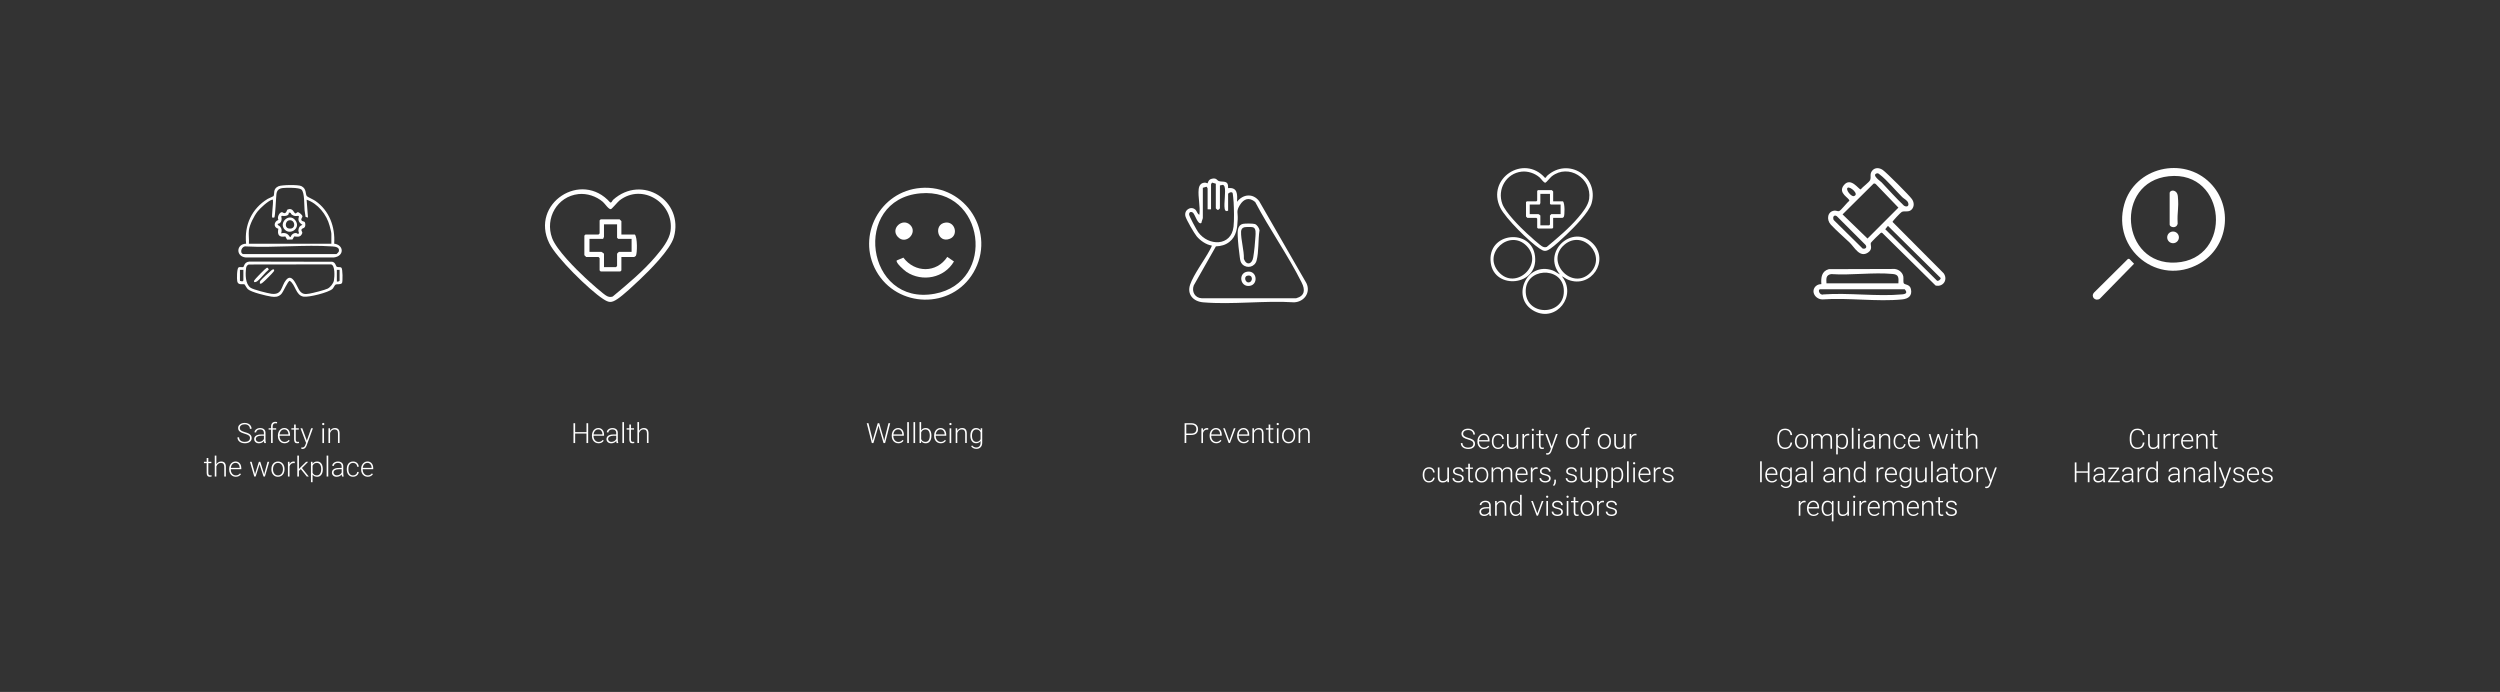 <?xml version="1.0" encoding="UTF-8"?>
<svg id="Ebene_1" data-name="Ebene 1" xmlns="http://www.w3.org/2000/svg" viewBox="0 0 1344 372">
  <rect x="0" y="0" width="1344" height="372" fill="#333333" stroke="none"/>
  <defs>
    <style>
      .cls-1 {
        fill: #fff;
      }
    </style>
  </defs>
  <g>
    <path class="cls-1" d="M134.41,235.55c0-.59-.21-1.06-.62-1.4-.41-.34-1.17-.67-2.28-.98-1.1-.31-1.91-.65-2.42-1.01-.72-.52-1.08-1.2-1.08-2.04s.33-1.48,1.01-1.99c.67-.51,1.53-.77,2.57-.77.71,0,1.34.14,1.9.41.56.27.99.65,1.3,1.14s.46,1.03.46,1.63h-.91c0-.73-.25-1.32-.75-1.76s-1.17-.67-2.01-.67-1.46.18-1.95.55c-.48.36-.73.84-.73,1.43,0,.54.22.99.65,1.33.44.34,1.13.64,2.09.91s1.68.53,2.18.81c.49.28.86.62,1.11,1.01.25.39.37.85.37,1.38,0,.84-.34,1.51-1.01,2.02-.67.51-1.56.76-2.66.76-.75,0-1.44-.13-2.07-.4-.63-.27-1.1-.64-1.43-1.13-.33-.48-.49-1.04-.49-1.66h.9c0,.75.28,1.35.84,1.78.56.44,1.31.65,2.24.65.83,0,1.5-.18,2-.55.5-.37.75-.85.75-1.46Z"/>
    <path class="cls-1" d="M142.06,238.18c-.09-.25-.14-.62-.17-1.11-.31.4-.7.71-1.18.93-.48.22-.98.33-1.51.33-.76,0-1.38-.21-1.85-.64-.47-.43-.71-.96-.71-1.61,0-.77.32-1.38.96-1.83.64-.45,1.54-.67,2.68-.67h1.59v-.9c0-.57-.17-1.01-.52-1.34-.35-.32-.86-.49-1.53-.49-.61,0-1.12.16-1.52.47-.4.31-.6.69-.6,1.13h-.88c0-.64.29-1.18.88-1.64.59-.46,1.31-.69,2.16-.69s1.58.22,2.09.66c.51.44.77,1.06.79,1.85v3.75c0,.77.08,1.34.24,1.72v.09h-.94ZM139.3,237.55c.59,0,1.11-.14,1.57-.42.46-.28.8-.66,1.01-1.13v-1.74h-1.57c-.87.01-1.56.17-2.05.48-.49.31-.74.74-.74,1.28,0,.45.16.81.49,1.11s.76.44,1.29.44Z"/>
    <path class="cls-1" d="M145.72,238.18v-7.21h-1.31v-.72h1.31v-.96c0-.81.21-1.43.62-1.87.41-.43.99-.65,1.72-.65.33,0,.64.04.93.12l-.07.73c-.24-.06-.51-.09-.8-.09-.48,0-.86.15-1.13.45-.27.3-.4.73-.4,1.28v.98h1.89v.72h-1.89v7.21h-.88Z"/>
    <path class="cls-1" d="M152.95,238.32c-.67,0-1.28-.17-1.83-.5s-.97-.79-1.27-1.39c-.3-.59-.45-1.26-.45-2v-.32c0-.76.15-1.45.44-2.06.29-.61.71-1.09,1.23-1.44.53-.35,1.1-.52,1.71-.52.96,0,1.72.33,2.29.99.56.66.85,1.55.85,2.69v.49h-5.65v.17c0,.9.26,1.65.77,2.25.51.6,1.16.9,1.94.9.47,0,.88-.08,1.24-.26.36-.17.68-.44.98-.82l.55.42c-.64.93-1.58,1.4-2.81,1.4ZM152.79,230.85c-.66,0-1.21.24-1.67.72-.45.48-.73,1.13-.82,1.95h4.75v-.1c-.02-.76-.24-1.38-.65-1.86s-.95-.72-1.61-.72Z"/>
    <path class="cls-1" d="M158.99,228.22v2.03h1.64v.72h-1.64v5.29c0,.44.08.77.24.98.16.21.42.32.79.32.15,0,.38-.02.71-.07l.04.71c-.23.08-.54.12-.94.12-.6,0-1.04-.17-1.31-.52-.27-.35-.41-.86-.41-1.54v-5.29h-1.46v-.72h1.46v-2.03h.88Z"/>
    <path class="cls-1" d="M164.96,236.92l2.31-6.67h.95l-3.38,9.27-.18.41c-.43.96-1.11,1.44-2.01,1.44-.21,0-.43-.04-.67-.1v-.72s.45.04.45.04c.43,0,.78-.11,1.04-.32.27-.21.49-.58.68-1.09l.39-1.07-2.99-7.86h.96l2.46,6.67Z"/>
    <path class="cls-1" d="M173.17,227.96c0-.17.05-.3.16-.42.11-.11.25-.17.44-.17s.33.06.44.17c.11.11.17.25.17.42s-.05.3-.17.42c-.11.11-.26.17-.44.17s-.33-.06-.44-.17-.16-.25-.16-.42ZM174.2,238.18h-.88v-7.92h.88v7.92Z"/>
    <path class="cls-1" d="M177.42,230.25l.03,1.35c.3-.49.67-.86,1.11-1.12.44-.26.94-.38,1.47-.38.85,0,1.48.24,1.9.72s.62,1.2.63,2.15v5.2h-.87v-5.21c0-.71-.15-1.24-.45-1.58s-.77-.52-1.42-.52c-.54,0-1.02.17-1.44.51-.42.34-.73.8-.93,1.37v5.43h-.87v-7.92h.83Z"/>
    <path class="cls-1" d="M111.99,246.22v2.03h1.64v.72h-1.64v5.29c0,.44.08.77.24.98.16.21.42.32.79.32.15,0,.38-.02.71-.07l.04.71c-.23.08-.54.12-.94.12-.6,0-1.04-.17-1.31-.52-.27-.35-.41-.86-.41-1.54v-5.29h-1.46v-.72h1.46v-2.03h.88Z"/>
    <path class="cls-1" d="M116.32,249.59c.29-.47.66-.84,1.11-1.1.45-.26.94-.39,1.47-.39.85,0,1.48.24,1.9.72.41.48.62,1.2.63,2.15v5.2h-.87v-5.21c0-.71-.16-1.24-.45-1.58-.29-.35-.77-.52-1.42-.52-.54,0-1.02.17-1.44.51-.42.34-.73.8-.93,1.37v5.43h-.87v-11.25h.87v4.67Z"/>
    <path class="cls-1" d="M126.75,256.32c-.67,0-1.28-.17-1.83-.5-.54-.33-.97-.79-1.27-1.39-.3-.59-.45-1.26-.45-2v-.32c0-.76.15-1.45.44-2.06.29-.61.71-1.09,1.23-1.44.53-.35,1.1-.52,1.71-.52.96,0,1.72.33,2.29.99.56.66.85,1.55.85,2.69v.49h-5.65v.17c0,.9.26,1.65.77,2.25.51.6,1.16.9,1.94.9.47,0,.88-.08,1.24-.26s.68-.44.98-.82l.55.42c-.64.93-1.58,1.4-2.81,1.4ZM126.59,248.85c-.66,0-1.21.24-1.67.72-.45.48-.73,1.13-.82,1.95h4.75v-.1c-.03-.76-.24-1.38-.65-1.86s-.95-.72-1.61-.72Z"/>
    <path class="cls-1" d="M136.97,254.35l.13.68.18-.72,1.9-6.06h.75l1.88,6.01.21.84.17-.77,1.63-6.08h.91l-2.31,7.92h-.75l-2.04-6.28-.1-.43-.1.44-2,6.28h-.75l-2.3-7.92h.9l1.68,6.1Z"/>
    <path class="cls-1" d="M145.9,252.1c0-.76.15-1.45.44-2.06.29-.61.71-1.08,1.25-1.42.54-.34,1.15-.51,1.83-.51,1.05,0,1.91.37,2.56,1.11.65.74.98,1.72.98,2.94v.18c0,.77-.15,1.46-.44,2.07-.29.61-.71,1.08-1.25,1.42s-1.15.5-1.84.5c-1.05,0-1.9-.37-2.56-1.11-.66-.74-.98-1.72-.98-2.94v-.18ZM146.78,252.34c0,.95.24,1.72.74,2.33.49.61,1.13.91,1.93.91s1.43-.3,1.92-.91c.49-.61.74-1.41.74-2.41v-.17c0-.6-.11-1.16-.34-1.66s-.54-.89-.94-1.17c-.41-.28-.87-.41-1.39-.41-.78,0-1.42.31-1.91.92-.49.61-.74,1.42-.74,2.41v.16Z"/>
    <path class="cls-1" d="M158.45,249c-.19-.03-.38-.05-.59-.05-.55,0-1.01.15-1.39.46-.38.31-.65.75-.81,1.33v5.44h-.87v-7.92h.86l.02,1.26c.46-.94,1.21-1.41,2.23-1.41.24,0,.44.03.58.09l-.02.8Z"/>
    <path class="cls-1" d="M161.71,252.18l-1,.97v3.03h-.88v-11.25h.88v7.2l.83-.89,3.03-2.98h1.11l-3.36,3.34,3.66,4.58h-1.05l-3.21-3.99Z"/>
    <path class="cls-1" d="M173.55,252.29c0,1.24-.27,2.22-.82,2.94-.55.73-1.28,1.09-2.2,1.09-1.08,0-1.91-.38-2.49-1.14v4.04h-.87v-10.97h.81l.04,1.12c.57-.84,1.4-1.27,2.48-1.27.95,0,1.69.36,2.23,1.08.54.72.81,1.71.81,2.99v.12ZM172.67,252.14c0-1.01-.21-1.81-.62-2.4-.41-.59-.99-.88-1.74-.88-.54,0-1,.13-1.38.39-.39.26-.68.64-.89,1.13v3.8c.21.45.51.8.9,1.04s.85.36,1.38.36c.74,0,1.31-.29,1.72-.88.41-.59.62-1.44.62-2.56Z"/>
    <path class="cls-1" d="M176.47,256.18h-.88v-11.25h.88v11.25Z"/>
    <path class="cls-1" d="M183.86,256.18c-.09-.25-.14-.62-.17-1.11-.31.4-.7.71-1.18.93-.48.22-.98.33-1.51.33-.76,0-1.38-.21-1.85-.64-.47-.43-.71-.96-.71-1.61,0-.77.32-1.38.96-1.83.64-.45,1.54-.67,2.68-.67h1.59v-.9c0-.57-.17-1.01-.52-1.34-.35-.32-.86-.49-1.53-.49-.61,0-1.12.16-1.52.47-.4.31-.6.69-.6,1.13h-.88c0-.64.29-1.18.88-1.64.59-.46,1.31-.69,2.16-.69s1.58.22,2.09.66c.51.44.77,1.06.79,1.85v3.75c0,.77.08,1.34.24,1.72v.09h-.94ZM181.1,255.55c.59,0,1.11-.14,1.57-.42.46-.28.8-.66,1.01-1.13v-1.74h-1.57c-.88.01-1.56.17-2.05.48-.49.31-.74.74-.74,1.28,0,.45.17.81.49,1.11.33.29.76.44,1.29.44Z"/>
    <path class="cls-1" d="M189.82,255.58c.61,0,1.12-.17,1.53-.52.41-.34.64-.79.67-1.34h.84c-.03.48-.18.92-.46,1.32-.28.4-.65.71-1.11.93s-.96.34-1.48.34c-1.04,0-1.87-.36-2.47-1.08s-.91-1.69-.91-2.92v-.26c0-.78.14-1.47.41-2.07.27-.6.67-1.06,1.18-1.39s1.11-.49,1.79-.49c.87,0,1.59.26,2.15.78.56.52.87,1.2.9,2.04h-.84c-.04-.62-.26-1.12-.67-1.5-.41-.38-.92-.57-1.54-.57-.79,0-1.41.29-1.84.86-.44.57-.66,1.37-.66,2.4v.26c0,1.01.22,1.8.66,2.37.44.57,1.05.85,1.85.85Z"/>
    <path class="cls-1" d="M197.68,256.32c-.67,0-1.28-.17-1.83-.5s-.97-.79-1.27-1.39c-.3-.59-.45-1.26-.45-2v-.32c0-.76.15-1.45.44-2.06.29-.61.71-1.09,1.23-1.44.53-.35,1.1-.52,1.71-.52.96,0,1.72.33,2.29.99.56.66.85,1.55.85,2.69v.49h-5.65v.17c0,.9.26,1.65.77,2.25.51.6,1.16.9,1.94.9.47,0,.88-.08,1.24-.26.36-.17.68-.44.98-.82l.55.42c-.64.93-1.58,1.4-2.81,1.4ZM197.52,248.85c-.66,0-1.21.24-1.67.72-.45.48-.73,1.13-.82,1.95h4.75v-.1c-.02-.76-.24-1.38-.65-1.86s-.95-.72-1.61-.72Z"/>
  </g>
  <g>
    <path class="cls-1" d="M316.2,238.18h-.91v-5.11h-6.09v5.11h-.9v-10.66h.9v4.79h6.09v-4.79h.91v10.66Z"/>
    <path class="cls-1" d="M321.77,238.32c-.67,0-1.28-.17-1.83-.5s-.97-.79-1.27-1.39c-.3-.59-.45-1.26-.45-2v-.32c0-.76.15-1.45.44-2.06.29-.61.71-1.09,1.23-1.44.53-.35,1.1-.52,1.71-.52.96,0,1.73.33,2.29.99.56.66.85,1.55.85,2.69v.49h-5.65v.17c0,.9.26,1.65.77,2.25.51.6,1.16.9,1.94.9.47,0,.88-.08,1.24-.26.36-.17.69-.44.98-.82l.55.42c-.64.93-1.58,1.4-2.8,1.4ZM321.61,230.85c-.66,0-1.21.24-1.67.72-.45.48-.73,1.13-.82,1.95h4.75v-.1c-.02-.76-.24-1.38-.65-1.86s-.95-.72-1.61-.72Z"/>
    <path class="cls-1" d="M331.46,238.18c-.09-.25-.14-.62-.17-1.11-.31.4-.7.71-1.18.93-.48.22-.98.33-1.51.33-.76,0-1.38-.21-1.85-.64-.47-.43-.71-.96-.71-1.61,0-.77.32-1.38.96-1.83.64-.45,1.54-.67,2.68-.67h1.59v-.9c0-.57-.17-1.01-.52-1.34-.35-.32-.86-.49-1.53-.49-.61,0-1.12.16-1.52.47-.4.31-.6.69-.6,1.13h-.88c0-.64.29-1.18.88-1.64.59-.46,1.31-.69,2.16-.69s1.58.22,2.09.66c.51.44.77,1.06.79,1.85v3.75c0,.77.08,1.34.24,1.72v.09h-.94ZM328.7,237.55c.59,0,1.11-.14,1.57-.42.46-.28.8-.66,1.01-1.13v-1.74h-1.57c-.88.01-1.56.17-2.05.48-.49.31-.74.74-.74,1.28,0,.45.17.81.49,1.11.33.29.76.44,1.29.44Z"/>
    <path class="cls-1" d="M335.47,238.18h-.88v-11.25h.88v11.25Z"/>
    <path class="cls-1" d="M339.21,228.22v2.03h1.64v.72h-1.64v5.29c0,.44.08.77.24.98.16.21.42.32.79.32.15,0,.38-.02.71-.07l.04.71c-.23.08-.54.12-.94.12-.6,0-1.04-.17-1.31-.52-.27-.35-.41-.86-.41-1.54v-5.29h-1.46v-.72h1.46v-2.03h.88Z"/>
    <path class="cls-1" d="M343.54,231.59c.29-.47.66-.84,1.11-1.1.45-.26.94-.39,1.47-.39.85,0,1.48.24,1.9.72s.62,1.2.63,2.15v5.2h-.87v-5.21c0-.71-.15-1.24-.45-1.58s-.77-.52-1.42-.52c-.54,0-1.02.17-1.44.51-.42.34-.73.8-.93,1.37v5.43h-.87v-11.25h.87v4.67Z"/>
  </g>
  <g>
    <path class="cls-1" d="M468.83,235.3l.33,1.66.4-1.58,2.31-7.86h.81l2.29,7.86.4,1.6.35-1.67,1.93-7.79h.92l-2.73,10.66h-.86l-2.42-8.34-.27-1.05-.26,1.05-2.48,8.34h-.86l-2.72-10.66h.92l1.95,7.79Z"/>
    <path class="cls-1" d="M482.95,238.32c-.67,0-1.28-.17-1.83-.5-.54-.33-.97-.79-1.27-1.39-.3-.59-.46-1.26-.46-2v-.32c0-.76.15-1.45.44-2.06s.71-1.09,1.23-1.44c.53-.35,1.1-.52,1.71-.52.96,0,1.73.33,2.29.99.56.66.85,1.55.85,2.69v.49h-5.65v.17c0,.9.26,1.65.77,2.25.52.6,1.16.9,1.95.9.47,0,.88-.08,1.24-.26.36-.17.69-.44.98-.82l.55.42c-.64.93-1.58,1.4-2.8,1.4ZM482.79,230.85c-.66,0-1.21.24-1.67.72-.45.48-.73,1.13-.82,1.95h4.75v-.1c-.02-.76-.24-1.38-.65-1.86s-.95-.72-1.61-.72Z"/>
    <path class="cls-1" d="M488.61,238.18h-.88v-11.25h.88v11.25Z"/>
    <path class="cls-1" d="M491.97,238.18h-.88v-11.25h.88v11.25Z"/>
    <path class="cls-1" d="M500.73,234.29c0,1.24-.27,2.22-.82,2.94-.55.73-1.28,1.09-2.21,1.09-1.1,0-1.94-.41-2.5-1.23l-.04,1.08h-.82v-11.25h.87v4.47c.56-.86,1.38-1.3,2.48-1.3.94,0,1.68.36,2.22,1.07.54.71.82,1.71.82,2.98v.13ZM499.85,234.14c0-1.04-.2-1.85-.61-2.42-.41-.57-.98-.85-1.71-.85-.56,0-1.04.14-1.43.41-.39.28-.69.68-.89,1.21v3.57c.44,1,1.22,1.49,2.33,1.49.72,0,1.29-.29,1.7-.86.41-.57.61-1.42.61-2.56Z"/>
    <path class="cls-1" d="M505.73,238.32c-.67,0-1.28-.17-1.83-.5s-.97-.79-1.27-1.39c-.3-.59-.45-1.26-.45-2v-.32c0-.76.15-1.45.44-2.06.29-.61.71-1.09,1.23-1.44.53-.35,1.1-.52,1.71-.52.96,0,1.72.33,2.29.99.56.66.85,1.55.85,2.69v.49h-5.65v.17c0,.9.26,1.65.77,2.25.51.6,1.16.9,1.94.9.47,0,.88-.08,1.24-.26.36-.17.68-.44.98-.82l.55.42c-.64.93-1.58,1.4-2.81,1.4ZM505.57,230.85c-.66,0-1.21.24-1.67.72-.45.48-.73,1.13-.82,1.95h4.75v-.1c-.02-.76-.24-1.38-.65-1.86s-.95-.72-1.61-.72Z"/>
    <path class="cls-1" d="M510.36,227.96c0-.17.05-.3.16-.42.11-.11.25-.17.44-.17s.33.06.44.17c.11.11.17.25.17.42s-.05.3-.17.42c-.11.11-.26.17-.44.17s-.33-.06-.44-.17-.16-.25-.16-.42ZM511.39,238.18h-.88v-7.92h.88v7.92Z"/>
    <path class="cls-1" d="M514.61,230.25l.03,1.35c.3-.49.67-.86,1.11-1.12.45-.26.94-.38,1.47-.38.85,0,1.48.24,1.9.72.42.48.62,1.2.63,2.15v5.2h-.87v-5.21c0-.71-.16-1.24-.45-1.58-.3-.35-.77-.52-1.42-.52-.54,0-1.02.17-1.44.51-.42.34-.73.8-.93,1.37v5.43h-.87v-7.92h.83Z"/>
    <path class="cls-1" d="M521.66,234.14c0-1.24.27-2.22.82-2.95.55-.73,1.29-1.09,2.24-1.09,1.08,0,1.9.43,2.46,1.29l.04-1.14h.82v7.76c0,1.02-.29,1.83-.86,2.42-.57.59-1.35.89-2.32.89-.55,0-1.08-.12-1.58-.37-.5-.25-.89-.58-1.18-.99l.49-.53c.62.76,1.36,1.14,2.21,1.14.73,0,1.3-.22,1.71-.65.41-.43.62-1.03.64-1.8v-1c-.56.78-1.38,1.17-2.45,1.17-.92,0-1.66-.37-2.21-1.1s-.83-1.72-.83-2.97v-.12ZM522.55,234.29c0,1.01.2,1.81.61,2.39.41.58.98.88,1.71.88,1.08,0,1.84-.48,2.29-1.45v-3.68c-.21-.51-.5-.89-.89-1.16-.39-.27-.85-.4-1.39-.4-.74,0-1.31.29-1.72.87-.41.58-.62,1.43-.62,2.56Z"/>
  </g>
  <g>
    <path class="cls-1" d="M637.74,233.83v4.34h-.9v-10.66h3.63c1.11,0,1.98.28,2.63.85.64.57.96,1.35.96,2.34s-.31,1.77-.93,2.32c-.62.54-1.51.82-2.68.82h-2.71ZM637.74,233.07h2.73c.87,0,1.54-.21,2-.62s.69-1,.69-1.74-.23-1.33-.68-1.76c-.46-.44-1.1-.66-1.94-.67h-2.79v4.8Z"/>
    <path class="cls-1" d="M649.53,231c-.19-.03-.38-.05-.59-.05-.55,0-1.01.15-1.39.46-.38.31-.65.75-.81,1.33v5.44h-.87v-7.92h.86v1.26c.48-.94,1.22-1.41,2.25-1.41.24,0,.44.03.58.09l-.02.8Z"/>
    <path class="cls-1" d="M653.84,238.32c-.67,0-1.28-.17-1.83-.5-.54-.33-.97-.79-1.27-1.39-.3-.59-.45-1.26-.45-2v-.32c0-.76.15-1.45.44-2.06.29-.61.71-1.09,1.23-1.44.53-.35,1.1-.52,1.71-.52.96,0,1.72.33,2.29.99.56.66.85,1.55.85,2.69v.49h-5.65v.17c0,.9.26,1.65.77,2.25.51.6,1.16.9,1.94.9.47,0,.88-.08,1.24-.26s.68-.44.98-.82l.55.42c-.64.93-1.58,1.4-2.81,1.4ZM653.68,230.85c-.66,0-1.21.24-1.67.72-.45.48-.73,1.13-.82,1.95h4.75v-.1c-.03-.76-.24-1.38-.65-1.86s-.95-.72-1.61-.72Z"/>
    <path class="cls-1" d="M660.9,236.97l2.41-6.72h.9l-2.96,7.92h-.71l-2.97-7.92h.9l2.43,6.72Z"/>
    <path class="cls-1" d="M668.62,238.32c-.67,0-1.28-.17-1.83-.5s-.97-.79-1.27-1.39c-.3-.59-.45-1.26-.45-2v-.32c0-.76.15-1.45.44-2.06.29-.61.71-1.09,1.23-1.44.53-.35,1.1-.52,1.71-.52.96,0,1.72.33,2.29.99.56.66.85,1.55.85,2.69v.49h-5.65v.17c0,.9.26,1.65.77,2.25.51.6,1.16.9,1.94.9.47,0,.88-.08,1.24-.26.36-.17.68-.44.98-.82l.55.42c-.64.93-1.58,1.4-2.81,1.4ZM668.46,230.85c-.66,0-1.21.24-1.67.72-.45.48-.73,1.13-.82,1.95h4.75v-.1c-.02-.76-.24-1.38-.65-1.86s-.95-.72-1.61-.72Z"/>
    <path class="cls-1" d="M674.13,230.25l.03,1.35c.3-.49.67-.86,1.11-1.12.44-.26.94-.38,1.47-.38.85,0,1.48.24,1.9.72s.62,1.2.63,2.15v5.2h-.87v-5.21c0-.71-.15-1.24-.45-1.58s-.77-.52-1.42-.52c-.54,0-1.02.17-1.44.51-.42.34-.73.8-.93,1.37v5.43h-.87v-7.92h.83Z"/>
    <path class="cls-1" d="M682.9,228.22v2.03h1.64v.72h-1.64v5.29c0,.44.08.77.24.98.16.21.42.32.79.32.15,0,.38-.02.71-.07l.04.71c-.23.08-.54.12-.94.12-.6,0-1.04-.17-1.31-.52-.27-.35-.41-.86-.41-1.54v-5.29h-1.46v-.72h1.46v-2.03h.88Z"/>
    <path class="cls-1" d="M686.31,227.96c0-.17.05-.3.16-.42.11-.11.25-.17.44-.17s.33.06.44.17c.11.11.16.25.16.42s-.05.3-.16.42-.26.17-.44.17-.33-.06-.44-.17-.16-.25-.16-.42ZM687.34,238.18h-.88v-7.92h.88v7.92Z"/>
    <path class="cls-1" d="M689.24,234.1c0-.76.15-1.45.44-2.06.29-.61.71-1.08,1.25-1.42.54-.34,1.15-.51,1.83-.51,1.05,0,1.91.37,2.56,1.11.65.74.98,1.72.98,2.94v.18c0,.77-.15,1.46-.44,2.07-.29.61-.71,1.08-1.25,1.42s-1.15.5-1.84.5c-1.05,0-1.9-.37-2.56-1.11-.66-.74-.99-1.72-.99-2.94v-.18ZM690.11,234.34c0,.95.25,1.72.74,2.33.49.61,1.13.91,1.93.91s1.43-.3,1.92-.91c.49-.61.74-1.41.74-2.41v-.17c0-.6-.11-1.16-.34-1.66s-.54-.89-.94-1.17c-.41-.28-.87-.41-1.39-.41-.78,0-1.42.31-1.91.92-.49.61-.74,1.42-.74,2.41v.16Z"/>
    <path class="cls-1" d="M698.96,230.25l.03,1.35c.3-.49.67-.86,1.11-1.12.44-.26.93-.38,1.47-.38.85,0,1.48.24,1.9.72.41.48.62,1.2.63,2.15v5.2h-.87v-5.21c0-.71-.16-1.24-.45-1.58-.29-.35-.77-.52-1.42-.52-.54,0-1.02.17-1.44.51-.42.34-.73.8-.93,1.37v5.43h-.87v-7.92h.84Z"/>
  </g>
  <g>
    <path class="cls-1" d="M792.08,238.63c0-.59-.21-1.06-.62-1.4-.42-.34-1.17-.67-2.28-.98-1.1-.31-1.91-.65-2.42-1.01-.72-.52-1.08-1.2-1.08-2.04s.34-1.48,1.01-1.99c.67-.51,1.53-.77,2.58-.77.71,0,1.34.14,1.9.41.56.27.99.65,1.3,1.14s.46,1.03.46,1.63h-.91c0-.73-.25-1.32-.75-1.76s-1.17-.67-2.01-.67-1.46.18-1.95.55c-.48.36-.72.84-.72,1.43,0,.54.22.99.65,1.33.43.34,1.13.64,2.09.91s1.68.53,2.17.81c.49.28.87.62,1.11,1.01.25.39.37.85.37,1.38,0,.84-.34,1.51-1.01,2.02-.67.51-1.56.76-2.66.76-.75,0-1.44-.13-2.07-.4-.63-.27-1.1-.64-1.43-1.13-.33-.48-.49-1.04-.49-1.66h.9c0,.75.28,1.35.84,1.78.56.44,1.31.65,2.24.65.83,0,1.5-.18,2-.55.5-.37.75-.85.75-1.46Z"/>
    <path class="cls-1" d="M797.8,241.4c-.67,0-1.28-.17-1.83-.5-.54-.33-.97-.79-1.27-1.39-.3-.59-.45-1.26-.45-2v-.32c0-.76.15-1.45.44-2.06.29-.61.71-1.09,1.23-1.44.53-.35,1.1-.52,1.71-.52.96,0,1.72.33,2.29.99.56.66.85,1.55.85,2.69v.49h-5.65v.17c0,.9.26,1.65.77,2.25.51.6,1.16.9,1.94.9.47,0,.88-.08,1.24-.26s.68-.44.98-.82l.55.42c-.64.93-1.58,1.4-2.81,1.4ZM797.64,233.93c-.66,0-1.21.24-1.67.72-.45.48-.73,1.13-.82,1.95h4.75v-.1c-.03-.76-.24-1.38-.65-1.86s-.95-.72-1.61-.72Z"/>
    <path class="cls-1" d="M805.41,240.66c.61,0,1.12-.17,1.53-.52.41-.34.64-.79.67-1.34h.84c-.03.48-.18.92-.46,1.32-.28.4-.65.71-1.11.93s-.96.34-1.48.34c-1.04,0-1.87-.36-2.47-1.08s-.91-1.69-.91-2.92v-.26c0-.78.14-1.47.41-2.07.27-.6.67-1.06,1.18-1.39s1.11-.49,1.79-.49c.87,0,1.59.26,2.15.78.56.52.87,1.2.9,2.04h-.84c-.04-.62-.26-1.12-.67-1.5-.41-.38-.92-.57-1.54-.57-.79,0-1.41.29-1.84.86-.44.57-.66,1.37-.66,2.4v.26c0,1.01.22,1.8.66,2.37.44.57,1.05.85,1.85.85Z"/>
    <path class="cls-1" d="M815.3,240.25c-.53.77-1.37,1.15-2.53,1.15-.84,0-1.49-.25-1.93-.74-.44-.49-.66-1.22-.67-2.18v-5.16h.87v5.05c0,1.51.61,2.26,1.83,2.26s2.07-.52,2.41-1.57v-5.74h.88v7.92h-.85v-1Z"/>
    <path class="cls-1" d="M822.11,234.07c-.19-.03-.38-.05-.59-.05-.55,0-1.01.15-1.39.46-.38.31-.65.75-.81,1.33v5.44h-.87v-7.92h.86v1.26c.48-.94,1.22-1.41,2.25-1.41.24,0,.44.03.58.09l-.02.8Z"/>
    <path class="cls-1" d="M823.44,231.04c0-.17.05-.3.16-.42.11-.11.25-.17.44-.17s.33.06.44.17c.11.11.17.25.17.42s-.05.3-.17.42c-.11.11-.26.17-.44.17s-.33-.06-.44-.17-.16-.25-.16-.42ZM824.47,241.25h-.88v-7.92h.88v7.92Z"/>
    <path class="cls-1" d="M828.21,231.3v2.03h1.64v.72h-1.64v5.29c0,.44.08.77.24.98.16.21.42.32.79.32.15,0,.38-.02.71-.07l.04.71c-.23.08-.54.12-.94.12-.6,0-1.04-.17-1.31-.52-.27-.35-.41-.86-.41-1.54v-5.29h-1.46v-.72h1.46v-2.03h.88Z"/>
    <path class="cls-1" d="M834.18,239.99l2.31-6.67h.94l-3.38,9.27-.18.41c-.44.96-1.11,1.44-2.01,1.44-.21,0-.43-.04-.67-.1v-.72s.45.04.45.04c.43,0,.78-.11,1.04-.32.27-.21.49-.58.68-1.09l.39-1.07-2.99-7.86h.96l2.46,6.67Z"/>
    <path class="cls-1" d="M841.96,237.17c0-.76.15-1.45.44-2.06.29-.61.71-1.08,1.25-1.42.54-.34,1.15-.51,1.83-.51,1.05,0,1.91.37,2.56,1.11.65.74.98,1.72.98,2.94v.18c0,.77-.15,1.46-.44,2.07-.3.61-.71,1.08-1.25,1.42s-1.15.5-1.84.5c-1.05,0-1.9-.37-2.56-1.11-.66-.74-.99-1.72-.99-2.94v-.18ZM842.84,237.41c0,.95.25,1.72.74,2.33.49.61,1.13.91,1.93.91s1.43-.3,1.92-.91c.49-.61.74-1.41.74-2.41v-.17c0-.6-.11-1.16-.34-1.66s-.54-.89-.95-1.17c-.41-.28-.87-.41-1.39-.41-.78,0-1.42.31-1.91.92-.49.61-.74,1.42-.74,2.41v.16Z"/>
    <path class="cls-1" d="M851.48,241.25v-7.21h-1.31v-.72h1.31v-.96c0-.81.21-1.43.62-1.87s.99-.65,1.72-.65c.33,0,.64.04.93.12l-.07.73c-.24-.06-.51-.09-.8-.09-.48,0-.86.15-1.13.45s-.4.73-.4,1.28v.98h1.89v.72h-1.89v7.21h-.88Z"/>
    <path class="cls-1" d="M858.98,237.17c0-.76.15-1.45.44-2.06s.71-1.08,1.25-1.42c.54-.34,1.15-.51,1.84-.51,1.05,0,1.91.37,2.56,1.11.65.74.98,1.72.98,2.94v.18c0,.77-.15,1.46-.44,2.07-.3.61-.71,1.08-1.25,1.42s-1.15.5-1.84.5c-1.05,0-1.9-.37-2.56-1.11-.66-.74-.99-1.72-.99-2.94v-.18ZM859.86,237.41c0,.95.25,1.72.74,2.33.49.61,1.13.91,1.93.91s1.43-.3,1.92-.91c.49-.61.74-1.41.74-2.41v-.17c0-.6-.11-1.16-.34-1.66s-.54-.89-.95-1.17c-.4-.28-.87-.41-1.39-.41-.78,0-1.42.31-1.91.92-.49.61-.74,1.42-.74,2.41v.16Z"/>
    <path class="cls-1" d="M872.96,240.25c-.53.77-1.37,1.15-2.53,1.15-.84,0-1.49-.25-1.93-.74-.44-.49-.66-1.22-.67-2.18v-5.16h.87v5.05c0,1.51.61,2.26,1.83,2.26s2.07-.52,2.41-1.57v-5.74h.88v7.92h-.85v-1Z"/>
    <path class="cls-1" d="M879.76,234.07c-.19-.03-.38-.05-.59-.05-.55,0-1.01.15-1.39.46-.38.31-.65.75-.81,1.33v5.44h-.87v-7.92h.86v1.26c.48-.94,1.22-1.41,2.25-1.41.24,0,.44.03.58.09l-.02.8Z"/>
    <path class="cls-1" d="M768.22,258.66c.61,0,1.12-.17,1.53-.52.41-.34.64-.79.67-1.34h.84c-.02.48-.18.92-.45,1.32-.28.4-.65.71-1.11.93-.46.22-.96.34-1.48.34-1.04,0-1.86-.36-2.47-1.08-.61-.72-.91-1.69-.91-2.92v-.26c0-.78.14-1.47.41-2.07.27-.6.67-1.06,1.18-1.39.51-.33,1.11-.49,1.79-.49.87,0,1.59.26,2.15.78.56.52.87,1.2.9,2.04h-.84c-.04-.62-.26-1.12-.67-1.5s-.92-.57-1.54-.57c-.79,0-1.4.29-1.84.86-.44.57-.66,1.37-.66,2.4v.26c0,1.01.22,1.8.66,2.37.44.57,1.05.85,1.85.85Z"/>
    <path class="cls-1" d="M778.11,258.25c-.53.77-1.37,1.15-2.53,1.15-.84,0-1.49-.25-1.93-.74-.44-.49-.66-1.22-.67-2.18v-5.16h.87v5.05c0,1.51.61,2.26,1.83,2.26s2.07-.52,2.41-1.57v-5.74h.88v7.92h-.85l-.02-1Z"/>
    <path class="cls-1" d="M786,257.24c0-.43-.17-.78-.52-1.05-.35-.26-.88-.47-1.58-.62-.7-.15-1.25-.32-1.64-.51-.39-.19-.68-.43-.86-.71-.19-.28-.28-.62-.28-1.01,0-.62.26-1.14.78-1.55.52-.41,1.19-.61,2.01-.61.88,0,1.59.22,2.13.66.53.44.8,1.01.8,1.71h-.88c0-.46-.19-.85-.58-1.16-.39-.31-.88-.46-1.47-.46s-1.04.13-1.39.38c-.35.26-.52.59-.52,1s.14.7.44.92c.29.22.82.42,1.59.6.77.18,1.34.37,1.73.58s.67.45.85.74.28.64.28,1.05c0,.67-.27,1.2-.81,1.6s-1.24.6-2.11.6c-.92,0-1.67-.22-2.25-.67-.57-.45-.86-1.01-.86-1.7h.88c.03.51.25.91.65,1.2.4.29.92.43,1.58.43.61,0,1.1-.13,1.48-.4.38-.27.56-.61.56-1.02Z"/>
    <path class="cls-1" d="M790.21,249.3v2.03h1.64v.72h-1.64v5.29c0,.44.08.77.24.98.16.21.42.32.79.32.15,0,.38-.02.71-.07l.04.71c-.23.08-.54.12-.94.12-.6,0-1.04-.17-1.31-.52-.27-.35-.41-.86-.41-1.54v-5.29h-1.46v-.72h1.46v-2.03h.88Z"/>
    <path class="cls-1" d="M793.04,255.17c0-.76.15-1.45.44-2.06.29-.61.71-1.08,1.25-1.42.54-.34,1.15-.51,1.83-.51,1.05,0,1.91.37,2.56,1.11.65.74.98,1.72.98,2.94v.18c0,.77-.15,1.46-.44,2.07-.29.61-.71,1.08-1.25,1.42s-1.15.5-1.84.5c-1.05,0-1.9-.37-2.56-1.11-.66-.74-.98-1.72-.98-2.94v-.18ZM793.92,255.41c0,.95.24,1.72.74,2.33.49.61,1.13.91,1.93.91s1.43-.3,1.92-.91c.49-.61.74-1.41.74-2.41v-.17c0-.6-.11-1.16-.34-1.66s-.54-.89-.94-1.17c-.41-.28-.87-.41-1.39-.41-.78,0-1.42.31-1.91.92-.49.61-.74,1.42-.74,2.41v.16Z"/>
    <path class="cls-1" d="M802.72,251.33l.03,1.29c.29-.48.66-.84,1.1-1.08.44-.24.93-.36,1.46-.36,1.25,0,2.04.51,2.38,1.54.28-.49.66-.87,1.14-1.14.47-.27,1-.4,1.57-.4,1.7,0,2.57.93,2.6,2.78v5.29h-.88v-5.22c0-.71-.16-1.23-.46-1.57-.3-.34-.79-.51-1.47-.51-.63,0-1.16.21-1.6.61-.44.4-.68.88-.73,1.45v5.24h-.88v-5.29c0-.68-.17-1.19-.48-1.52-.32-.33-.8-.5-1.45-.5-.55,0-1.03.16-1.42.47-.4.31-.69.78-.88,1.4v5.43h-.88v-7.92h.84Z"/>
    <path class="cls-1" d="M818.29,259.4c-.67,0-1.28-.17-1.83-.5-.54-.33-.97-.79-1.27-1.39-.3-.59-.46-1.26-.46-2v-.32c0-.76.15-1.45.44-2.06s.71-1.09,1.23-1.44c.53-.35,1.1-.52,1.71-.52.96,0,1.73.33,2.29.99.56.66.85,1.55.85,2.69v.49h-5.65v.17c0,.9.26,1.65.77,2.25.52.6,1.16.9,1.95.9.47,0,.88-.08,1.24-.26.36-.17.69-.44.98-.82l.55.42c-.64.93-1.58,1.4-2.8,1.4ZM818.13,251.93c-.66,0-1.21.24-1.67.72-.45.48-.73,1.13-.82,1.95h4.75v-.1c-.02-.76-.24-1.38-.65-1.86s-.95-.72-1.61-.72Z"/>
    <path class="cls-1" d="M826.63,252.07c-.19-.03-.38-.05-.59-.05-.55,0-1.01.15-1.39.46-.38.31-.65.75-.81,1.33v5.44h-.87v-7.92h.86v1.26c.48-.94,1.22-1.41,2.25-1.41.24,0,.44.03.58.09l-.02.8Z"/>
    <path class="cls-1" d="M832.76,257.24c0-.43-.17-.78-.52-1.05-.35-.26-.88-.47-1.58-.62-.7-.15-1.25-.32-1.64-.51-.39-.19-.68-.43-.86-.71-.19-.28-.28-.62-.28-1.01,0-.62.26-1.14.78-1.55.52-.41,1.19-.61,2.01-.61.88,0,1.59.22,2.13.66.53.44.8,1.01.8,1.71h-.88c0-.46-.19-.85-.58-1.16-.39-.31-.88-.46-1.47-.46s-1.04.13-1.39.38c-.35.26-.52.59-.52,1s.14.7.44.92c.29.22.82.42,1.59.6.77.18,1.34.37,1.73.58s.67.45.85.74.28.64.28,1.05c0,.67-.27,1.2-.81,1.6s-1.24.6-2.11.6c-.92,0-1.67-.22-2.25-.67-.57-.45-.86-1.01-.86-1.7h.88c.03.51.25.91.65,1.2.4.29.92.43,1.58.43.61,0,1.1-.13,1.48-.4.38-.27.56-.61.56-1.02Z"/>
    <path class="cls-1" d="M835.43,261.24l-.52-.38c.44-.6.67-1.21.69-1.85v-1.13h.86v.92c0,1.01-.34,1.83-1.03,2.45Z"/>
    <path class="cls-1" d="M846.87,257.24c0-.43-.17-.78-.52-1.05s-.88-.47-1.58-.62c-.7-.15-1.25-.32-1.64-.51-.39-.19-.68-.43-.87-.71-.19-.28-.28-.62-.28-1.01,0-.62.26-1.14.78-1.55.52-.41,1.19-.61,2.01-.61.88,0,1.59.22,2.13.66.54.44.8,1.01.8,1.71h-.88c0-.46-.2-.85-.58-1.16-.39-.31-.88-.46-1.47-.46s-1.04.13-1.39.38c-.35.26-.52.59-.52,1s.14.7.44.92c.29.22.82.42,1.59.6s1.34.37,1.73.58c.38.21.67.45.85.74s.28.64.28,1.05c0,.67-.27,1.2-.81,1.6-.54.4-1.24.6-2.11.6-.92,0-1.67-.22-2.24-.67-.57-.45-.86-1.01-.86-1.7h.88c.03.51.25.91.65,1.2.4.29.92.43,1.58.43.61,0,1.1-.13,1.48-.4s.56-.61.56-1.02Z"/>
    <path class="cls-1" d="M854.82,258.25c-.53.77-1.37,1.15-2.53,1.15-.84,0-1.49-.25-1.93-.74-.44-.49-.66-1.22-.67-2.18v-5.16h.87v5.05c0,1.51.61,2.26,1.83,2.26s2.07-.52,2.41-1.57v-5.74h.88v7.92h-.85v-1Z"/>
    <path class="cls-1" d="M864.33,255.37c0,1.24-.27,2.22-.82,2.94-.55.73-1.28,1.09-2.2,1.09-1.08,0-1.91-.38-2.49-1.14v4.04h-.87v-10.97h.81l.04,1.12c.57-.84,1.4-1.27,2.48-1.27.95,0,1.69.36,2.23,1.08.54.72.81,1.71.81,2.99v.12ZM863.46,255.21c0-1.01-.21-1.81-.62-2.4s-.99-.88-1.74-.88c-.54,0-1,.13-1.38.39-.39.26-.68.64-.89,1.13v3.8c.21.45.51.8.9,1.04s.85.36,1.38.36c.74,0,1.31-.29,1.72-.88.41-.59.62-1.44.62-2.56Z"/>
    <path class="cls-1" d="M872.65,255.37c0,1.24-.27,2.22-.82,2.94-.55.73-1.28,1.09-2.2,1.09-1.08,0-1.91-.38-2.49-1.14v4.04h-.87v-10.97h.81l.04,1.12c.57-.84,1.4-1.27,2.48-1.27.95,0,1.69.36,2.23,1.08.54.72.81,1.71.81,2.99v.12ZM871.77,255.21c0-1.01-.21-1.81-.62-2.4-.42-.59-.99-.88-1.74-.88-.54,0-1,.13-1.38.39-.38.26-.68.64-.89,1.13v3.8c.21.45.51.8.9,1.04s.85.36,1.38.36c.74,0,1.31-.29,1.72-.88.41-.59.62-1.44.62-2.56Z"/>
    <path class="cls-1" d="M875.57,259.25h-.88v-11.25h.88v11.25Z"/>
    <path class="cls-1" d="M877.9,249.04c0-.17.05-.3.16-.42.11-.11.25-.17.44-.17s.33.06.44.17c.11.11.17.25.17.42s-.05.3-.17.42c-.11.11-.26.17-.44.17s-.33-.06-.44-.17-.16-.25-.16-.42ZM878.93,259.25h-.88v-7.92h.88v7.92Z"/>
    <path class="cls-1" d="M884.38,259.4c-.67,0-1.28-.17-1.83-.5-.54-.33-.97-.79-1.27-1.39-.3-.59-.46-1.26-.46-2v-.32c0-.76.15-1.45.44-2.06s.71-1.09,1.23-1.44c.53-.35,1.1-.52,1.71-.52.96,0,1.73.33,2.29.99.56.66.85,1.55.85,2.69v.49h-5.65v.17c0,.9.26,1.65.77,2.25.52.6,1.16.9,1.95.9.47,0,.88-.08,1.24-.26.36-.17.69-.44.98-.82l.55.42c-.64.93-1.58,1.4-2.8,1.4ZM884.22,251.93c-.66,0-1.21.24-1.67.72-.45.48-.73,1.13-.82,1.95h4.75v-.1c-.02-.76-.24-1.38-.65-1.86s-.95-.72-1.61-.72Z"/>
    <path class="cls-1" d="M892.72,252.07c-.19-.03-.38-.05-.59-.05-.55,0-1.01.15-1.39.46-.38.31-.65.75-.81,1.33v5.44h-.87v-7.92h.86v1.26c.48-.94,1.22-1.41,2.25-1.41.24,0,.44.03.58.09l-.02.8Z"/>
    <path class="cls-1" d="M898.85,257.24c0-.43-.17-.78-.52-1.05-.35-.26-.88-.47-1.58-.62-.7-.15-1.25-.32-1.64-.51-.39-.19-.68-.43-.86-.71-.19-.28-.28-.62-.28-1.01,0-.62.26-1.14.78-1.55.52-.41,1.19-.61,2.01-.61.88,0,1.59.22,2.13.66.53.44.8,1.01.8,1.71h-.88c0-.46-.19-.85-.58-1.16-.39-.31-.88-.46-1.47-.46s-1.04.13-1.39.38c-.35.26-.52.59-.52,1s.14.7.44.92c.29.22.82.42,1.59.6.77.18,1.34.37,1.73.58s.67.45.85.74.28.64.28,1.05c0,.67-.27,1.2-.81,1.6s-1.24.6-2.11.6c-.92,0-1.67-.22-2.25-.67-.57-.45-.86-1.01-.86-1.7h.88c.03.51.25.91.65,1.2.4.29.92.43,1.58.43.61,0,1.1-.13,1.48-.4.38-.27.56-.61.56-1.02Z"/>
    <path class="cls-1" d="M800.75,277.25c-.09-.25-.14-.62-.17-1.11-.31.4-.7.71-1.18.93-.48.22-.98.33-1.51.33-.76,0-1.38-.21-1.85-.64-.47-.43-.71-.96-.71-1.61,0-.77.32-1.38.96-1.83.64-.45,1.54-.67,2.68-.67h1.59v-.9c0-.57-.18-1.01-.52-1.34-.35-.32-.86-.49-1.53-.49-.61,0-1.12.16-1.52.47-.4.31-.6.69-.6,1.13h-.88c0-.64.29-1.18.88-1.64.59-.46,1.31-.69,2.16-.69s1.58.22,2.09.66c.51.44.77,1.06.79,1.85v3.75c0,.77.08,1.34.24,1.72v.09h-.94ZM797.99,276.62c.59,0,1.11-.14,1.57-.42.46-.28.8-.66,1.01-1.13v-1.74h-1.57c-.87.01-1.56.17-2.05.48-.49.31-.74.74-.74,1.28,0,.45.17.81.49,1.11.33.29.76.44,1.29.44Z"/>
    <path class="cls-1" d="M804.61,269.33l.03,1.35c.3-.49.67-.86,1.11-1.12.44-.26.93-.38,1.47-.38.85,0,1.48.24,1.9.72.41.48.62,1.2.63,2.15v5.2h-.87v-5.21c0-.71-.16-1.24-.45-1.58-.29-.35-.77-.52-1.42-.52-.54,0-1.02.17-1.44.51-.42.34-.73.8-.93,1.37v5.43h-.87v-7.92h.84Z"/>
    <path class="cls-1" d="M811.67,273.21c0-1.23.27-2.21.82-2.94.55-.73,1.29-1.09,2.24-1.09,1.07,0,1.88.42,2.45,1.27v-4.45h.87v11.25h-.82l-.04-1.05c-.56.8-1.39,1.2-2.48,1.2-.91,0-1.65-.37-2.21-1.1-.56-.73-.84-1.73-.84-2.98v-.1ZM812.55,273.37c0,1.01.2,1.81.61,2.39.41.58.98.88,1.71.88,1.08,0,1.85-.48,2.3-1.43v-3.72c-.45-1.03-1.22-1.55-2.29-1.55-.74,0-1.31.29-1.72.87-.41.58-.62,1.43-.62,2.56Z"/>
    <path class="cls-1" d="M826.47,276.04l2.41-6.72h.9l-2.96,7.92h-.71l-2.97-7.92h.9l2.43,6.72Z"/>
    <path class="cls-1" d="M831.16,267.04c0-.17.05-.3.16-.42.11-.11.25-.17.44-.17s.33.06.44.17c.11.11.16.25.16.42s-.05.3-.16.42-.26.17-.44.17-.33-.06-.44-.17-.16-.25-.16-.42ZM832.2,277.25h-.88v-7.92h.88v7.92Z"/>
    <path class="cls-1" d="M839.32,275.24c0-.43-.17-.78-.52-1.05-.35-.26-.88-.47-1.58-.62-.7-.15-1.25-.32-1.64-.51-.39-.19-.68-.43-.86-.71-.19-.28-.28-.62-.28-1.01,0-.62.26-1.14.78-1.55.52-.41,1.19-.61,2.01-.61.88,0,1.59.22,2.13.66.53.44.8,1.01.8,1.71h-.88c0-.46-.19-.85-.58-1.16-.39-.31-.88-.46-1.47-.46s-1.04.13-1.39.38c-.35.26-.52.59-.52,1s.14.7.44.92c.29.22.82.42,1.59.6.77.18,1.34.37,1.73.58s.67.45.85.74.28.64.28,1.05c0,.67-.27,1.2-.81,1.6s-1.24.6-2.11.6c-.92,0-1.67-.22-2.25-.67-.57-.45-.86-1.01-.86-1.7h.88c.03.51.25.91.65,1.2.4.29.92.43,1.58.43.61,0,1.1-.13,1.48-.4.38-.27.56-.61.56-1.02Z"/>
    <path class="cls-1" d="M842.12,267.04c0-.17.05-.3.16-.42.11-.11.25-.17.44-.17s.33.06.44.17c.11.11.16.25.16.42s-.05.3-.16.42-.26.17-.44.17-.33-.06-.44-.17-.16-.25-.16-.42ZM843.15,277.25h-.88v-7.92h.88v7.92Z"/>
    <path class="cls-1" d="M846.9,267.3v2.03h1.64v.72h-1.64v5.29c0,.44.08.77.24.98.16.21.42.32.79.32.15,0,.38-.02.71-.07l.04.71c-.23.08-.54.12-.94.12-.6,0-1.04-.17-1.31-.52-.27-.35-.41-.86-.41-1.54v-5.29h-1.46v-.72h1.46v-2.03h.88Z"/>
    <path class="cls-1" d="M849.72,273.17c0-.76.15-1.45.44-2.06.29-.61.71-1.08,1.25-1.42.54-.34,1.15-.51,1.83-.51,1.05,0,1.91.37,2.56,1.11.65.74.98,1.72.98,2.94v.18c0,.77-.15,1.46-.44,2.07-.3.61-.71,1.08-1.25,1.42s-1.15.5-1.84.5c-1.05,0-1.9-.37-2.56-1.11-.66-.74-.99-1.72-.99-2.94v-.18ZM850.6,273.41c0,.95.25,1.72.74,2.33.49.61,1.13.91,1.93.91s1.43-.3,1.92-.91c.49-.61.74-1.41.74-2.41v-.17c0-.6-.11-1.16-.34-1.66s-.54-.89-.95-1.17c-.41-.28-.87-.41-1.39-.41-.78,0-1.42.31-1.91.92-.49.61-.74,1.42-.74,2.41v.16Z"/>
    <path class="cls-1" d="M862.27,270.07c-.19-.03-.38-.05-.59-.05-.55,0-1.01.15-1.39.46-.38.31-.65.75-.81,1.33v5.44h-.87v-7.92h.86v1.26c.48-.94,1.22-1.41,2.25-1.41.24,0,.44.03.58.09l-.02.8Z"/>
    <path class="cls-1" d="M868.4,275.24c0-.43-.17-.78-.52-1.05-.35-.26-.88-.47-1.58-.62-.7-.15-1.25-.32-1.64-.51-.39-.19-.68-.43-.86-.71-.19-.28-.28-.62-.28-1.01,0-.62.26-1.14.78-1.55.52-.41,1.19-.61,2.01-.61.88,0,1.59.22,2.13.66.53.44.8,1.01.8,1.71h-.88c0-.46-.19-.85-.58-1.16-.39-.31-.88-.46-1.47-.46s-1.04.13-1.39.38c-.35.26-.52.59-.52,1s.15.7.44.92c.29.22.82.42,1.59.6.77.18,1.35.37,1.73.58s.67.45.85.74.28.64.28,1.05c0,.67-.27,1.2-.81,1.6s-1.24.6-2.11.6c-.92,0-1.67-.22-2.24-.67-.57-.45-.86-1.01-.86-1.7h.88c.04.51.25.91.65,1.2.4.29.92.43,1.58.43.61,0,1.1-.13,1.48-.4.38-.27.56-.61.56-1.02Z"/>
  </g>
  <g>
    <path class="cls-1" d="M963.46,237.92c-.12,1.12-.52,1.98-1.21,2.58-.68.6-1.59.89-2.72.89-.79,0-1.49-.2-2.1-.59-.61-.39-1.08-.96-1.41-1.68-.33-.72-.5-1.55-.5-2.49v-1.38c0-.95.17-1.79.5-2.52s.81-1.3,1.43-1.7c.62-.4,1.34-.6,2.15-.6,1.14,0,2.04.31,2.71.92s1.05,1.47,1.15,2.56h-.91c-.22-1.81-1.21-2.72-2.95-2.72-.97,0-1.74.36-2.31,1.08-.57.72-.86,1.72-.86,3v1.3c0,1.23.28,2.21.84,2.95.56.73,1.31,1.1,2.27,1.1s1.65-.23,2.13-.68c.48-.45.77-1.13.89-2.03h.91Z"/>
    <path class="cls-1" d="M964.96,237.17c0-.76.15-1.45.44-2.06.29-.61.71-1.08,1.25-1.42.54-.34,1.15-.51,1.83-.51,1.05,0,1.91.37,2.56,1.11.65.74.98,1.72.98,2.94v.18c0,.77-.15,1.46-.44,2.07-.29.61-.71,1.08-1.25,1.42s-1.15.5-1.84.5c-1.05,0-1.9-.37-2.56-1.11-.66-.74-.99-1.72-.99-2.94v-.18ZM965.84,237.41c0,.95.25,1.72.74,2.33.49.61,1.13.91,1.93.91s1.43-.3,1.92-.91c.49-.61.74-1.41.74-2.41v-.17c0-.6-.11-1.16-.34-1.66s-.54-.89-.94-1.17c-.41-.28-.87-.41-1.39-.41-.78,0-1.42.31-1.91.92-.49.61-.74,1.42-.74,2.41v.16Z"/>
    <path class="cls-1" d="M974.64,233.33l.03,1.29c.29-.48.66-.84,1.1-1.08.44-.24.93-.36,1.46-.36,1.25,0,2.04.51,2.38,1.54.28-.49.66-.87,1.14-1.14.47-.27,1-.4,1.57-.4,1.7,0,2.57.93,2.6,2.78v5.29h-.88v-5.22c0-.71-.16-1.23-.46-1.57s-.79-.51-1.47-.51c-.63,0-1.16.21-1.6.61-.43.4-.68.88-.73,1.45v5.24h-.88v-5.29c0-.68-.16-1.19-.48-1.52-.32-.33-.8-.5-1.46-.5-.55,0-1.03.16-1.42.47-.4.31-.69.78-.88,1.4v5.43h-.88v-7.92h.84Z"/>
    <path class="cls-1" d="M993.51,237.37c0,1.24-.27,2.22-.82,2.94-.55.73-1.28,1.09-2.2,1.09-1.08,0-1.91-.38-2.49-1.14v4.04h-.87v-10.97h.81l.04,1.12c.57-.84,1.4-1.27,2.48-1.27.95,0,1.69.36,2.23,1.08.54.72.81,1.71.81,2.99v.12ZM992.63,237.21c0-1.01-.21-1.81-.62-2.4-.41-.59-.99-.88-1.74-.88-.54,0-1,.13-1.38.39-.39.26-.68.64-.89,1.13v3.8c.21.45.51.8.9,1.04s.85.36,1.38.36c.74,0,1.31-.29,1.72-.88.41-.59.62-1.44.62-2.56Z"/>
    <path class="cls-1" d="M996.43,241.25h-.88v-11.25h.88v11.25Z"/>
    <path class="cls-1" d="M998.76,231.04c0-.17.05-.3.16-.42.11-.11.25-.17.44-.17s.33.06.44.17c.11.11.17.25.17.42s-.05.3-.17.42c-.11.11-.26.17-.44.17s-.33-.06-.44-.17-.16-.25-.16-.42ZM999.79,241.25h-.88v-7.92h.88v7.92Z"/>
    <path class="cls-1" d="M1007.17,241.25c-.09-.25-.14-.62-.17-1.11-.31.4-.7.71-1.18.93-.47.22-.98.33-1.51.33-.76,0-1.38-.21-1.85-.64-.47-.43-.71-.96-.71-1.61,0-.77.32-1.38.96-1.83.64-.45,1.54-.67,2.69-.67h1.59v-.9c0-.57-.17-1.01-.52-1.34-.35-.32-.86-.49-1.53-.49-.61,0-1.12.16-1.52.47-.4.31-.6.69-.6,1.13h-.88c0-.64.29-1.18.88-1.64.59-.46,1.31-.69,2.16-.69s1.58.22,2.09.66c.51.44.77,1.06.79,1.85v3.75c0,.77.08,1.34.24,1.72v.09h-.94ZM1004.42,240.62c.59,0,1.11-.14,1.57-.42s.8-.66,1.01-1.13v-1.74h-1.57c-.87.01-1.56.17-2.05.48-.49.31-.74.74-.74,1.28,0,.45.17.81.49,1.11.33.29.76.44,1.29.44Z"/>
    <path class="cls-1" d="M1011.04,233.33l.03,1.35c.3-.49.67-.86,1.11-1.12.44-.26.93-.38,1.47-.38.85,0,1.48.24,1.9.72s.62,1.2.63,2.15v5.2h-.87v-5.21c0-.71-.16-1.24-.45-1.58s-.77-.52-1.42-.52c-.54,0-1.02.17-1.44.51-.42.34-.73.8-.93,1.37v5.43h-.87v-7.92h.83Z"/>
    <path class="cls-1" d="M1021.38,240.66c.61,0,1.12-.17,1.53-.52.41-.34.64-.79.67-1.34h.84c-.03.48-.18.92-.46,1.32-.28.4-.65.71-1.11.93s-.96.34-1.48.34c-1.04,0-1.87-.36-2.47-1.08s-.91-1.69-.91-2.92v-.26c0-.78.14-1.47.41-2.07.27-.6.67-1.06,1.18-1.39s1.11-.49,1.79-.49c.87,0,1.59.26,2.15.78.56.52.87,1.2.9,2.04h-.84c-.04-.62-.26-1.12-.67-1.5-.41-.38-.92-.57-1.54-.57-.79,0-1.41.29-1.84.86-.44.57-.66,1.37-.66,2.4v.26c0,1.01.22,1.8.66,2.37.44.57,1.05.85,1.85.85Z"/>
    <path class="cls-1" d="M1029.24,241.4c-.67,0-1.28-.17-1.83-.5s-.97-.79-1.27-1.39c-.3-.59-.45-1.26-.45-2v-.32c0-.76.15-1.45.44-2.06.29-.61.71-1.09,1.23-1.44.53-.35,1.1-.52,1.71-.52.96,0,1.72.33,2.29.99.56.66.85,1.55.85,2.69v.49h-5.65v.17c0,.9.26,1.65.77,2.25.51.6,1.16.9,1.94.9.47,0,.88-.08,1.24-.26.36-.17.68-.44.98-.82l.55.42c-.64.93-1.58,1.4-2.81,1.4ZM1029.08,233.93c-.66,0-1.21.24-1.67.72-.45.48-.73,1.13-.82,1.95h4.75v-.1c-.02-.76-.24-1.38-.65-1.86s-.95-.72-1.61-.72Z"/>
    <path class="cls-1" d="M1039.47,239.43l.13.68.18-.72,1.9-6.06h.75l1.88,6.01.21.84.17-.77,1.63-6.08h.91l-2.31,7.92h-.75l-2.04-6.28-.09-.43-.1.44-2,6.28h-.75l-2.3-7.92h.9l1.68,6.1Z"/>
    <path class="cls-1" d="M1048.83,231.04c0-.17.05-.3.16-.42.11-.11.25-.17.44-.17s.33.06.44.17c.11.11.17.25.17.42s-.05.3-.17.42c-.11.11-.26.17-.44.17s-.33-.06-.44-.17-.16-.25-.16-.42ZM1049.86,241.25h-.88v-7.92h.88v7.92Z"/>
    <path class="cls-1" d="M1053.6,231.3v2.03h1.64v.72h-1.64v5.29c0,.44.08.77.24.98.16.21.42.32.79.32.15,0,.38-.02.71-.07l.04.71c-.23.08-.54.12-.94.12-.6,0-1.04-.17-1.31-.52-.27-.35-.41-.86-.41-1.54v-5.29h-1.46v-.72h1.46v-2.03h.88Z"/>
    <path class="cls-1" d="M1057.93,234.67c.29-.47.66-.84,1.11-1.1.45-.26.94-.39,1.47-.39.85,0,1.48.24,1.9.72.42.48.62,1.2.63,2.15v5.2h-.87v-5.21c0-.71-.16-1.24-.45-1.58-.3-.35-.77-.52-1.42-.52-.54,0-1.02.17-1.44.51-.42.34-.73.8-.93,1.37v5.43h-.87v-11.25h.87v4.67Z"/>
    <path class="cls-1" d="M947.12,259.25h-.88v-11.25h.88v11.25Z"/>
    <path class="cls-1" d="M952.57,259.4c-.67,0-1.28-.17-1.83-.5-.54-.33-.97-.79-1.27-1.39-.3-.59-.45-1.26-.45-2v-.32c0-.76.15-1.45.44-2.06.29-.61.71-1.09,1.23-1.44.53-.35,1.1-.52,1.71-.52.96,0,1.72.33,2.29.99.56.66.85,1.55.85,2.69v.49h-5.65v.17c0,.9.26,1.65.77,2.25.51.6,1.16.9,1.94.9.47,0,.88-.08,1.24-.26s.68-.44.98-.82l.55.42c-.64.93-1.58,1.4-2.81,1.4ZM952.4,251.93c-.66,0-1.21.24-1.67.72-.45.48-.73,1.13-.82,1.95h4.75v-.1c-.03-.76-.24-1.38-.65-1.86s-.95-.72-1.61-.72Z"/>
    <path class="cls-1" d="M956.89,255.21c0-1.24.27-2.22.82-2.95.55-.73,1.29-1.09,2.24-1.09,1.08,0,1.9.43,2.46,1.29l.04-1.14h.82v7.76c0,1.02-.29,1.83-.86,2.42-.57.59-1.35.89-2.32.89-.55,0-1.08-.12-1.58-.37-.5-.25-.89-.58-1.18-.99l.49-.53c.62.76,1.36,1.14,2.21,1.14.73,0,1.3-.22,1.71-.65.41-.43.62-1.03.64-1.8v-1c-.56.78-1.38,1.17-2.45,1.17-.92,0-1.66-.37-2.21-1.1s-.83-1.72-.83-2.97v-.12ZM957.78,255.37c0,1.01.2,1.81.61,2.39.4.58.98.88,1.71.88,1.08,0,1.84-.48,2.29-1.45v-3.68c-.21-.51-.5-.89-.89-1.16-.38-.27-.85-.4-1.39-.4-.74,0-1.31.29-1.72.87-.41.58-.62,1.43-.62,2.56Z"/>
    <path class="cls-1" d="M970.57,259.25c-.09-.25-.14-.62-.17-1.11-.31.4-.7.71-1.18.93-.48.22-.98.33-1.51.33-.76,0-1.38-.21-1.85-.64-.47-.43-.71-.96-.71-1.61,0-.77.32-1.38.96-1.83.64-.45,1.54-.67,2.68-.67h1.59v-.9c0-.57-.17-1.01-.52-1.34-.35-.32-.86-.49-1.53-.49-.61,0-1.12.16-1.52.47-.4.31-.6.69-.6,1.13h-.88c0-.64.29-1.18.88-1.64.59-.46,1.31-.69,2.16-.69s1.58.22,2.09.66c.51.44.77,1.06.79,1.85v3.75c0,.77.08,1.34.24,1.72v.09h-.94ZM967.81,258.62c.59,0,1.11-.14,1.57-.42.46-.28.8-.66,1.01-1.13v-1.74h-1.57c-.87.01-1.56.17-2.05.48-.49.31-.74.74-.74,1.28,0,.45.16.81.49,1.11s.76.44,1.29.44Z"/>
    <path class="cls-1" d="M974.58,259.25h-.88v-11.25h.88v11.25Z"/>
    <path class="cls-1" d="M985.61,259.25c-.09-.25-.14-.62-.17-1.11-.31.4-.7.71-1.18.93-.47.22-.98.33-1.51.33-.76,0-1.38-.21-1.85-.64-.47-.43-.71-.96-.71-1.61,0-.77.32-1.38.96-1.83.64-.45,1.54-.67,2.69-.67h1.59v-.9c0-.57-.17-1.01-.52-1.34-.35-.32-.86-.49-1.53-.49-.61,0-1.12.16-1.52.47-.4.31-.6.69-.6,1.13h-.88c0-.64.29-1.18.88-1.64.59-.46,1.31-.69,2.16-.69s1.58.22,2.09.66c.51.44.77,1.06.79,1.85v3.75c0,.77.08,1.34.24,1.72v.09h-.94ZM982.86,258.62c.59,0,1.11-.14,1.57-.42s.8-.66,1.01-1.13v-1.74h-1.57c-.87.01-1.56.17-2.05.48-.49.31-.74.74-.74,1.28,0,.45.17.81.49,1.11.33.29.76.44,1.29.44Z"/>
    <path class="cls-1" d="M989.48,251.33l.03,1.35c.3-.49.67-.86,1.11-1.12.44-.26.93-.38,1.47-.38.85,0,1.48.24,1.9.72s.62,1.2.63,2.15v5.2h-.87v-5.21c0-.71-.16-1.24-.45-1.58s-.77-.52-1.42-.52c-.54,0-1.02.17-1.44.51-.42.34-.73.8-.93,1.37v5.43h-.87v-7.92h.83Z"/>
    <path class="cls-1" d="M996.53,255.21c0-1.23.27-2.21.82-2.94.55-.73,1.29-1.09,2.24-1.09,1.07,0,1.88.42,2.45,1.27v-4.45h.87v11.25h-.82l-.04-1.05c-.56.8-1.39,1.2-2.47,1.2-.91,0-1.65-.37-2.21-1.1-.56-.73-.84-1.73-.84-2.98v-.1ZM997.42,255.37c0,1.01.2,1.81.61,2.39.4.58.98.88,1.71.88,1.08,0,1.85-.48,2.3-1.43v-3.72c-.46-1.03-1.22-1.55-2.29-1.55-.74,0-1.31.29-1.72.87-.41.58-.62,1.43-.62,2.56Z"/>
    <path class="cls-1" d="M1012.53,252.07c-.19-.03-.38-.05-.59-.05-.55,0-1.01.15-1.39.46-.38.31-.65.75-.81,1.33v5.44h-.87v-7.92h.86v1.26c.48-.94,1.22-1.41,2.25-1.41.24,0,.44.03.58.09l-.02.8Z"/>
    <path class="cls-1" d="M1016.84,259.4c-.67,0-1.28-.17-1.83-.5-.54-.33-.97-.79-1.27-1.39-.3-.59-.45-1.26-.45-2v-.32c0-.76.15-1.45.44-2.06.29-.61.71-1.09,1.23-1.44.53-.35,1.1-.52,1.71-.52.96,0,1.72.33,2.29.99.56.66.85,1.55.85,2.69v.49h-5.65v.17c0,.9.26,1.65.77,2.25.51.6,1.16.9,1.94.9.47,0,.88-.08,1.24-.26s.68-.44.98-.82l.55.42c-.64.93-1.58,1.4-2.81,1.4ZM1016.68,251.93c-.66,0-1.21.24-1.67.72-.45.48-.73,1.13-.82,1.95h4.75v-.1c-.03-.76-.24-1.38-.65-1.86s-.95-.72-1.61-.72Z"/>
    <path class="cls-1" d="M1021.17,255.21c0-1.24.27-2.22.82-2.95.55-.73,1.29-1.09,2.24-1.09,1.08,0,1.9.43,2.46,1.29l.04-1.14h.82v7.76c0,1.02-.29,1.83-.86,2.42-.57.59-1.35.89-2.32.89-.55,0-1.08-.12-1.58-.37-.5-.25-.89-.58-1.18-.99l.49-.53c.62.76,1.36,1.14,2.21,1.14.73,0,1.3-.22,1.71-.65.41-.43.62-1.03.64-1.8v-1c-.56.78-1.38,1.17-2.45,1.17-.92,0-1.66-.37-2.21-1.1s-.83-1.72-.83-2.97v-.12ZM1022.06,255.37c0,1.01.2,1.81.61,2.39.4.58.98.88,1.71.88,1.08,0,1.84-.48,2.29-1.45v-3.68c-.21-.51-.5-.89-.89-1.16-.38-.27-.85-.4-1.39-.4-.74,0-1.31.29-1.72.87-.41.58-.62,1.43-.62,2.56Z"/>
    <path class="cls-1" d="M1034.94,258.25c-.53.77-1.37,1.15-2.53,1.15-.84,0-1.49-.25-1.93-.74-.44-.49-.66-1.22-.67-2.18v-5.16h.87v5.05c0,1.51.61,2.26,1.83,2.26s2.07-.52,2.41-1.57v-5.74h.88v7.92h-.85v-1Z"/>
    <path class="cls-1" d="M1039.06,259.25h-.88v-11.25h.88v11.25Z"/>
    <path class="cls-1" d="M1046.45,259.25c-.09-.25-.14-.62-.17-1.11-.31.4-.7.71-1.18.93-.48.22-.98.33-1.51.33-.76,0-1.38-.21-1.85-.64-.47-.43-.71-.96-.71-1.61,0-.77.32-1.38.96-1.83.64-.45,1.54-.67,2.68-.67h1.59v-.9c0-.57-.17-1.01-.52-1.34-.35-.32-.86-.49-1.53-.49-.61,0-1.12.16-1.52.47-.4.31-.6.69-.6,1.13h-.88c0-.64.29-1.18.88-1.64.59-.46,1.31-.69,2.16-.69s1.58.22,2.09.66c.51.44.77,1.06.79,1.85v3.75c0,.77.08,1.34.24,1.72v.09h-.94ZM1043.69,258.62c.59,0,1.11-.14,1.57-.42.46-.28.8-.66,1.01-1.13v-1.74h-1.57c-.87.01-1.56.17-2.05.48-.49.31-.74.74-.74,1.28,0,.45.16.81.49,1.11s.76.44,1.29.44Z"/>
    <path class="cls-1" d="M1050.84,249.3v2.03h1.64v.72h-1.64v5.29c0,.44.08.77.24.98.16.21.42.32.79.32.15,0,.38-.02.71-.07l.04.71c-.23.08-.54.12-.94.12-.6,0-1.04-.17-1.31-.52-.27-.35-.41-.86-.41-1.54v-5.29h-1.46v-.72h1.46v-2.03h.88Z"/>
    <path class="cls-1" d="M1053.67,255.17c0-.76.15-1.45.44-2.06.29-.61.71-1.08,1.25-1.42.54-.34,1.15-.51,1.83-.51,1.05,0,1.91.37,2.56,1.11.65.74.98,1.72.98,2.94v.18c0,.77-.15,1.46-.44,2.07-.29.61-.71,1.08-1.25,1.42s-1.15.5-1.84.5c-1.05,0-1.9-.37-2.56-1.11-.66-.74-.99-1.72-.99-2.94v-.18ZM1054.55,255.41c0,.95.25,1.72.74,2.33.49.61,1.13.91,1.93.91s1.43-.3,1.92-.91c.49-.61.74-1.41.74-2.41v-.17c0-.6-.11-1.16-.34-1.66s-.54-.89-.94-1.17c-.41-.28-.87-.41-1.39-.41-.78,0-1.42.31-1.91.92-.49.61-.74,1.42-.74,2.41v.16Z"/>
    <path class="cls-1" d="M1066.21,252.07c-.19-.03-.38-.05-.59-.05-.55,0-1.01.15-1.39.46-.38.31-.65.75-.81,1.33v5.44h-.87v-7.92h.86v1.26c.48-.94,1.22-1.41,2.25-1.41.24,0,.44.03.58.09l-.02.8Z"/>
    <path class="cls-1" d="M1070.24,257.99l2.31-6.67h.94l-3.38,9.27-.18.41c-.43.96-1.11,1.44-2.01,1.44-.21,0-.44-.04-.67-.1v-.72s.45.04.45.04c.43,0,.78-.11,1.04-.32.27-.21.49-.58.68-1.09l.39-1.07-2.99-7.86h.96l2.46,6.67Z"/>
    <path class="cls-1" d="M970.67,270.07c-.19-.03-.38-.05-.59-.05-.55,0-1.01.15-1.39.46-.38.31-.65.75-.81,1.33v5.44h-.87v-7.92h.86l.02,1.26c.46-.94,1.21-1.41,2.23-1.41.24,0,.44.03.58.09l-.02.8Z"/>
    <path class="cls-1" d="M974.98,277.4c-.67,0-1.28-.17-1.83-.5s-.97-.79-1.27-1.39c-.3-.59-.45-1.26-.45-2v-.32c0-.76.15-1.45.44-2.06.29-.61.71-1.09,1.23-1.44.53-.35,1.1-.52,1.71-.52.96,0,1.72.33,2.29.99.56.66.85,1.55.85,2.69v.49h-5.65v.17c0,.9.26,1.65.77,2.25.51.6,1.16.9,1.94.9.47,0,.88-.08,1.24-.26.36-.17.68-.44.98-.82l.55.42c-.64.93-1.58,1.4-2.81,1.4ZM974.82,269.93c-.66,0-1.21.24-1.67.72-.45.48-.73,1.13-.82,1.95h4.75v-.1c-.02-.76-.24-1.38-.65-1.86s-.95-.72-1.61-.72Z"/>
    <path class="cls-1" d="M979.31,273.21c0-1.24.27-2.22.82-2.95.55-.73,1.3-1.09,2.25-1.09,1.07,0,1.88.41,2.44,1.22l.04-1.08h.82v10.97h-.88v-4.03c-.58.75-1.39,1.13-2.44,1.13-.93,0-1.67-.37-2.23-1.1s-.83-1.72-.83-2.97v-.12ZM980.2,273.37c0,1.03.21,1.83.62,2.41.41.58.99.88,1.72.88,1.05,0,1.81-.46,2.28-1.37v-3.88c-.22-.47-.52-.84-.91-1.09-.39-.26-.84-.38-1.35-.38-.74,0-1.31.29-1.73.88-.42.58-.62,1.44-.62,2.57Z"/>
    <path class="cls-1" d="M993.13,276.25c-.53.77-1.37,1.15-2.53,1.15-.84,0-1.49-.25-1.93-.74-.44-.49-.66-1.22-.67-2.18v-5.16h.87v5.05c0,1.51.61,2.26,1.83,2.26s2.07-.52,2.41-1.57v-5.74h.88v7.92h-.85v-1Z"/>
    <path class="cls-1" d="M996.22,267.04c0-.17.05-.3.16-.42.11-.11.25-.17.44-.17s.33.06.44.17c.11.11.16.25.16.42s-.05.3-.16.42-.26.17-.44.17-.33-.06-.44-.17-.16-.25-.16-.42ZM997.25,277.25h-.88v-7.92h.88v7.92Z"/>
    <path class="cls-1" d="M1003.29,270.07c-.19-.03-.38-.05-.59-.05-.55,0-1.01.15-1.39.46-.38.31-.65.75-.81,1.33v5.44h-.87v-7.92h.86v1.26c.48-.94,1.22-1.41,2.25-1.41.24,0,.44.03.58.09l-.02.8Z"/>
    <path class="cls-1" d="M1007.61,277.4c-.67,0-1.28-.17-1.83-.5s-.97-.79-1.27-1.39c-.3-.59-.45-1.26-.45-2v-.32c0-.76.15-1.45.44-2.06.29-.61.71-1.09,1.23-1.44.53-.35,1.1-.52,1.71-.52.96,0,1.73.33,2.29.99.56.66.85,1.55.85,2.69v.49h-5.65v.17c0,.9.26,1.65.77,2.25.51.6,1.16.9,1.94.9.47,0,.88-.08,1.24-.26.36-.17.69-.44.98-.82l.55.42c-.64.93-1.58,1.4-2.8,1.4ZM1007.45,269.93c-.66,0-1.21.24-1.67.72-.45.48-.73,1.13-.82,1.95h4.75v-.1c-.02-.76-.24-1.38-.65-1.86s-.95-.72-1.61-.72Z"/>
    <path class="cls-1" d="M1013.09,269.33l.03,1.29c.29-.48.66-.84,1.1-1.08.44-.24.93-.36,1.46-.36,1.25,0,2.04.51,2.38,1.54.28-.49.66-.87,1.13-1.14.47-.27,1-.4,1.57-.4,1.7,0,2.57.93,2.6,2.78v5.29h-.88v-5.22c0-.71-.16-1.23-.46-1.57-.3-.34-.79-.51-1.47-.51-.63,0-1.16.21-1.6.61-.43.4-.68.88-.72,1.45v5.24h-.88v-5.29c0-.68-.17-1.19-.48-1.52-.32-.33-.8-.5-1.45-.5-.55,0-1.03.16-1.42.47-.4.31-.69.78-.88,1.4v5.43h-.88v-7.92h.84Z"/>
    <path class="cls-1" d="M1028.65,277.4c-.67,0-1.28-.17-1.83-.5-.54-.33-.97-.79-1.27-1.39-.3-.59-.45-1.26-.45-2v-.32c0-.76.15-1.45.44-2.06.29-.61.71-1.09,1.23-1.44.53-.35,1.1-.52,1.71-.52.96,0,1.72.33,2.29.99.56.66.85,1.55.85,2.69v.49h-5.65v.17c0,.9.26,1.65.77,2.25.51.6,1.16.9,1.94.9.47,0,.88-.08,1.24-.26s.68-.44.98-.82l.55.42c-.64.93-1.58,1.4-2.81,1.4ZM1028.49,269.93c-.66,0-1.21.24-1.67.72-.45.48-.73,1.13-.82,1.95h4.75v-.1c-.03-.76-.24-1.38-.65-1.86s-.95-.72-1.61-.72Z"/>
    <path class="cls-1" d="M1034.16,269.33l.03,1.35c.3-.49.67-.86,1.11-1.12.45-.26.94-.38,1.47-.38.85,0,1.48.24,1.9.72.42.48.62,1.2.63,2.15v5.2h-.87v-5.21c0-.71-.16-1.24-.45-1.58-.3-.35-.77-.52-1.42-.52-.54,0-1.02.17-1.44.51-.42.34-.73.8-.93,1.37v5.43h-.87v-7.92h.83Z"/>
    <path class="cls-1" d="M1042.93,267.3v2.03h1.64v.72h-1.64v5.29c0,.44.08.77.24.98.16.21.42.32.79.32.15,0,.38-.02.71-.07l.04.71c-.23.08-.54.12-.94.12-.6,0-1.04-.17-1.31-.52-.27-.35-.41-.86-.41-1.54v-5.29h-1.46v-.72h1.46v-2.03h.88Z"/>
    <path class="cls-1" d="M1051.13,275.24c0-.43-.17-.78-.52-1.05-.35-.26-.88-.47-1.58-.62-.7-.15-1.25-.32-1.64-.51-.39-.19-.68-.43-.86-.71-.19-.28-.28-.62-.28-1.01,0-.62.26-1.14.78-1.55.52-.41,1.19-.61,2.01-.61.88,0,1.59.22,2.13.66.53.44.8,1.01.8,1.71h-.88c0-.46-.19-.85-.58-1.16-.39-.31-.88-.46-1.47-.46s-1.04.13-1.39.38c-.35.26-.52.59-.52,1s.14.7.44.92c.29.22.82.42,1.59.6.77.18,1.34.37,1.73.58s.67.45.85.74.28.64.28,1.05c0,.67-.27,1.2-.81,1.6s-1.24.6-2.11.6c-.92,0-1.67-.22-2.25-.67-.57-.45-.86-1.01-.86-1.7h.88c.03.51.25.91.65,1.2.4.29.92.43,1.58.43.61,0,1.1-.13,1.48-.4.38-.27.56-.61.56-1.02Z"/>
  </g>
  <g>
    <path class="cls-1" d="M1152.88,237.92c-.12,1.12-.52,1.98-1.2,2.58-.68.6-1.59.89-2.72.89-.79,0-1.49-.2-2.1-.59-.61-.39-1.08-.96-1.41-1.68-.33-.72-.5-1.55-.51-2.49v-1.38c0-.95.17-1.79.5-2.52s.81-1.3,1.43-1.7c.62-.4,1.34-.6,2.15-.6,1.14,0,2.04.31,2.71.92s1.05,1.47,1.15,2.56h-.91c-.22-1.81-1.21-2.72-2.95-2.72-.97,0-1.74.36-2.31,1.08-.57.72-.86,1.72-.86,3v1.3c0,1.23.28,2.21.84,2.95.56.73,1.32,1.1,2.27,1.1s1.65-.23,2.13-.68c.48-.45.77-1.13.89-2.03h.91Z"/>
    <path class="cls-1" d="M1159.96,240.25c-.53.77-1.37,1.15-2.53,1.15-.85,0-1.49-.25-1.93-.74-.44-.49-.66-1.22-.67-2.18v-5.16h.87v5.05c0,1.51.61,2.26,1.83,2.26s2.07-.52,2.41-1.57v-5.74h.88v7.92h-.85v-1Z"/>
    <path class="cls-1" d="M1166.77,234.07c-.19-.03-.38-.05-.59-.05-.55,0-1.01.15-1.39.46-.38.31-.65.75-.81,1.33v5.44h-.87v-7.92h.86v1.26c.48-.94,1.22-1.41,2.25-1.41.24,0,.44.03.58.09l-.02.8Z"/>
    <path class="cls-1" d="M1171.81,234.07c-.19-.03-.38-.05-.59-.05-.55,0-1.01.15-1.39.46-.38.31-.65.75-.81,1.33v5.44h-.87v-7.92h.86v1.26c.48-.94,1.22-1.41,2.25-1.41.24,0,.44.03.58.09l-.02.8Z"/>
    <path class="cls-1" d="M1176.13,241.4c-.67,0-1.28-.17-1.83-.5s-.97-.79-1.27-1.39c-.3-.59-.45-1.26-.45-2v-.32c0-.76.15-1.45.44-2.06.29-.61.71-1.09,1.23-1.44.53-.35,1.1-.52,1.71-.52.96,0,1.73.33,2.29.99.56.66.85,1.55.85,2.69v.49h-5.65v.17c0,.9.26,1.65.77,2.25.51.6,1.16.9,1.94.9.47,0,.88-.08,1.24-.26.36-.17.69-.44.98-.82l.55.42c-.64.93-1.58,1.4-2.8,1.4ZM1175.97,233.93c-.66,0-1.21.24-1.67.72-.45.48-.73,1.13-.82,1.95h4.75v-.1c-.02-.76-.24-1.38-.65-1.86s-.95-.72-1.61-.72Z"/>
    <path class="cls-1" d="M1181.64,233.33l.03,1.35c.3-.49.67-.86,1.11-1.12.44-.26.93-.38,1.47-.38.85,0,1.48.24,1.9.72s.62,1.2.63,2.15v5.2h-.87v-5.21c0-.71-.16-1.24-.45-1.58s-.77-.52-1.42-.52c-.54,0-1.02.17-1.44.51-.42.34-.73.8-.93,1.37v5.43h-.87v-7.92h.83Z"/>
    <path class="cls-1" d="M1190.41,231.3v2.03h1.64v.72h-1.64v5.29c0,.44.08.77.24.98.16.21.42.32.79.32.15,0,.38-.02.71-.07l.04.71c-.23.08-.54.12-.94.12-.6,0-1.04-.17-1.31-.52-.27-.35-.41-.86-.41-1.54v-5.29h-1.46v-.72h1.46v-2.03h.88Z"/>
    <path class="cls-1" d="M1123.3,259.25h-.91v-5.11h-6.09v5.11h-.9v-10.66h.9v4.79h6.09v-4.79h.91v10.66Z"/>
    <path class="cls-1" d="M1130.81,259.25c-.09-.25-.14-.62-.17-1.11-.31.4-.7.71-1.18.93-.47.22-.98.33-1.51.33-.76,0-1.38-.21-1.85-.64-.47-.43-.71-.96-.71-1.61,0-.77.32-1.38.96-1.83.64-.45,1.54-.67,2.69-.67h1.59v-.9c0-.57-.17-1.01-.52-1.34-.35-.32-.86-.49-1.53-.49-.61,0-1.12.16-1.52.47-.4.31-.6.69-.6,1.13h-.88c0-.64.29-1.18.88-1.64.59-.46,1.31-.69,2.16-.69s1.58.22,2.09.66c.51.44.77,1.06.79,1.85v3.75c0,.77.08,1.34.24,1.72v.09h-.94ZM1128.06,258.62c.59,0,1.11-.14,1.57-.42s.8-.66,1.01-1.13v-1.74h-1.57c-.87.01-1.56.17-2.05.48-.49.31-.74.74-.74,1.28,0,.45.17.81.49,1.11.33.29.76.44,1.29.44Z"/>
    <path class="cls-1" d="M1134.42,258.51h5.15v.74h-6.23v-.64l4.8-6.52h-4.66v-.76h5.76v.66l-4.83,6.53Z"/>
    <path class="cls-1" d="M1146.14,259.25c-.09-.25-.14-.62-.17-1.11-.31.4-.7.71-1.18.93-.48.22-.98.33-1.51.33-.76,0-1.38-.21-1.85-.64-.47-.43-.71-.96-.71-1.61,0-.77.32-1.38.96-1.83.64-.45,1.54-.67,2.68-.67h1.59v-.9c0-.57-.17-1.01-.52-1.34-.35-.32-.86-.49-1.53-.49-.61,0-1.12.16-1.52.47-.4.31-.6.69-.6,1.13h-.88c0-.64.29-1.18.88-1.64.59-.46,1.31-.69,2.16-.69s1.58.22,2.09.66c.51.44.77,1.06.79,1.85v3.75c0,.77.08,1.34.24,1.72v.09h-.94ZM1143.38,258.62c.59,0,1.11-.14,1.57-.42.46-.28.8-.66,1.01-1.13v-1.74h-1.57c-.88.01-1.56.17-2.05.48-.49.31-.74.74-.74,1.28,0,.45.17.81.49,1.11.33.29.76.44,1.29.44Z"/>
    <path class="cls-1" d="M1152.83,252.07c-.19-.03-.38-.05-.59-.05-.55,0-1.01.15-1.39.46-.38.31-.65.75-.81,1.33v5.44h-.87v-7.92h.86v1.26c.48-.94,1.22-1.41,2.25-1.41.24,0,.44.03.58.09l-.02.8Z"/>
    <path class="cls-1" d="M1153.73,255.21c0-1.23.28-2.21.82-2.94.55-.73,1.29-1.09,2.24-1.09,1.07,0,1.88.42,2.45,1.27v-4.45h.87v11.25h-.82l-.04-1.05c-.56.8-1.39,1.2-2.48,1.2-.91,0-1.65-.37-2.21-1.1-.56-.73-.84-1.73-.84-2.98v-.1ZM1154.61,255.37c0,1.01.2,1.81.61,2.39.41.58.98.88,1.71.88,1.08,0,1.85-.48,2.3-1.43v-3.72c-.45-1.03-1.21-1.55-2.29-1.55-.74,0-1.31.29-1.72.87-.41.58-.62,1.43-.62,2.56Z"/>
    <path class="cls-1" d="M1171.06,259.25c-.09-.25-.14-.62-.17-1.11-.31.4-.7.71-1.18.93-.47.22-.98.33-1.51.33-.76,0-1.38-.21-1.85-.64-.47-.43-.71-.96-.71-1.61,0-.77.32-1.38.96-1.83.64-.45,1.54-.67,2.69-.67h1.59v-.9c0-.57-.17-1.01-.52-1.34-.35-.32-.86-.49-1.53-.49-.61,0-1.12.16-1.52.47-.4.31-.6.69-.6,1.13h-.88c0-.64.29-1.18.88-1.64.59-.46,1.31-.69,2.16-.69s1.58.22,2.09.66c.51.44.77,1.06.79,1.85v3.75c0,.77.08,1.34.24,1.72v.09h-.94ZM1168.31,258.62c.59,0,1.11-.14,1.57-.42s.8-.66,1.01-1.13v-1.74h-1.57c-.87.01-1.56.17-2.05.48-.49.31-.74.74-.74,1.28,0,.45.17.81.49,1.11.33.29.76.44,1.29.44Z"/>
    <path class="cls-1" d="M1174.93,251.33l.03,1.35c.3-.49.67-.86,1.11-1.12.44-.26.93-.38,1.47-.38.85,0,1.48.24,1.9.72s.62,1.2.63,2.15v5.2h-.87v-5.21c0-.71-.16-1.24-.45-1.58s-.77-.52-1.42-.52c-.54,0-1.02.17-1.44.51-.42.34-.73.8-.93,1.37v5.43h-.87v-7.92h.83Z"/>
    <path class="cls-1" d="M1187.34,259.25c-.09-.25-.14-.62-.17-1.11-.31.4-.7.71-1.18.93-.48.22-.98.33-1.51.33-.76,0-1.38-.21-1.85-.64-.47-.43-.71-.96-.71-1.61,0-.77.32-1.38.96-1.83.64-.45,1.54-.67,2.68-.67h1.59v-.9c0-.57-.17-1.01-.52-1.34-.35-.32-.86-.49-1.53-.49-.61,0-1.12.16-1.52.47-.4.31-.6.69-.6,1.13h-.88c0-.64.29-1.18.88-1.64.59-.46,1.31-.69,2.16-.69s1.58.22,2.09.66c.51.44.77,1.06.79,1.85v3.75c0,.77.08,1.34.24,1.72v.09h-.94ZM1184.58,258.62c.59,0,1.11-.14,1.57-.42.46-.28.8-.66,1.01-1.13v-1.74h-1.57c-.87.01-1.56.17-2.05.48-.49.31-.74.74-.74,1.28,0,.45.16.81.49,1.11s.76.44,1.29.44Z"/>
    <path class="cls-1" d="M1191.35,259.25h-.88v-11.25h.88v11.25Z"/>
    <path class="cls-1" d="M1196.24,257.99l2.31-6.67h.95l-3.38,9.27-.18.41c-.43.96-1.11,1.44-2.01,1.44-.21,0-.43-.04-.67-.1v-.72s.45.04.45.04c.43,0,.78-.11,1.04-.32.27-.21.49-.58.68-1.09l.39-1.07-2.99-7.86h.96l2.46,6.67Z"/>
    <path class="cls-1" d="M1205.6,257.24c0-.43-.17-.78-.52-1.05-.35-.26-.88-.47-1.58-.62-.7-.15-1.25-.32-1.64-.51-.39-.19-.68-.43-.86-.71-.19-.28-.28-.62-.28-1.01,0-.62.26-1.14.78-1.55.52-.41,1.19-.61,2.01-.61.88,0,1.59.22,2.13.66.53.44.8,1.01.8,1.71h-.88c0-.46-.19-.85-.58-1.16-.39-.31-.88-.46-1.47-.46s-1.04.13-1.39.38c-.35.26-.52.59-.52,1s.15.7.44.92c.29.22.82.42,1.59.6.77.18,1.35.37,1.73.58s.67.45.85.74.28.64.28,1.05c0,.67-.27,1.2-.81,1.6s-1.24.6-2.11.6c-.92,0-1.67-.22-2.24-.67-.57-.45-.86-1.01-.86-1.7h.88c.04.51.25.91.65,1.2.4.29.92.43,1.58.43.61,0,1.1-.13,1.48-.4.38-.27.56-.61.56-1.02Z"/>
    <path class="cls-1" d="M1211.52,259.4c-.67,0-1.28-.17-1.83-.5-.54-.33-.97-.79-1.27-1.39-.3-.59-.45-1.26-.45-2v-.32c0-.76.15-1.45.44-2.06.29-.61.71-1.09,1.23-1.44.53-.35,1.1-.52,1.71-.52.96,0,1.72.33,2.29.99.56.66.85,1.55.85,2.69v.49h-5.65v.17c0,.9.26,1.65.77,2.25.51.6,1.16.9,1.94.9.47,0,.88-.08,1.24-.26s.68-.44.98-.82l.55.42c-.64.93-1.58,1.4-2.81,1.4ZM1211.36,251.93c-.66,0-1.21.24-1.67.72-.45.48-.73,1.13-.82,1.95h4.75v-.1c-.03-.76-.24-1.38-.65-1.86s-.95-.72-1.61-.72Z"/>
    <path class="cls-1" d="M1220.95,257.24c0-.43-.18-.78-.52-1.05-.35-.26-.88-.47-1.58-.62-.7-.15-1.25-.32-1.64-.51-.39-.19-.68-.43-.86-.71-.19-.28-.28-.62-.28-1.01,0-.62.26-1.14.78-1.55.52-.41,1.19-.61,2.01-.61.88,0,1.59.22,2.13.66.53.44.8,1.01.8,1.71h-.88c0-.46-.19-.85-.58-1.16-.39-.31-.88-.46-1.47-.46s-1.04.13-1.39.38c-.35.26-.52.59-.52,1s.15.7.44.92c.29.22.82.42,1.59.6.77.18,1.35.37,1.73.58.38.21.67.45.85.74s.28.64.28,1.05c0,.67-.27,1.2-.81,1.6-.54.4-1.24.6-2.11.6-.92,0-1.67-.22-2.25-.67-.57-.45-.86-1.01-.86-1.7h.88c.03.51.25.91.65,1.2.4.29.92.43,1.58.43.61,0,1.1-.13,1.48-.4s.56-.61.56-1.02Z"/>
  </g>
  <g>
    <g>
      <path class="cls-1" d="M179.66,130.99c5.41.75,5.48,6.79-.22,7.43h-47.3c-5.45-.47-5.25-7.29.17-7.41-1.04-10.05,3.03-18.85,11.59-24.09.57-.35,3.05-1.33,3.14-1.48.76-1.25-.52-3.89,2.65-5.3,1.78-.8,10.61-.92,12.3-.1,3.04,1.48,2.02,4.41,3.04,5.46.43.44,3.53,1.82,4.52,2.51,7.49,5.21,10.72,13.99,10.11,22.98h0ZM133.8,123.81c-.27,2.24.2,4.92,0,7.21h44.34v-5.36c0-.78-.68-3.3-.93-4.25-1.6-6.07-6.34-12.02-12.37-14.05l.74,9.61-1.3-.36c-.1-1.17-.43-2.37-.54-3.52-.25-2.54.09-9.76-1.72-11.22-1.36-1.09-7.99-1.01-9.92-.79-2.06.23-3.17,1.06-3.48,3.18-.25,1.71-.62,12.36-1.17,12.7l-1.08.03c-.47-.44.57-7.6.37-9.07-.06-.43.16-.74-.54-.54-2.08.6-6.35,4.54-7.74,6.31-1.87,2.36-4.3,7.16-4.65,10.14h0ZM130.66,136.57h50.25c.09,0,1.16-1.08,1.24-1.38.62-2.27-1.84-2.6-3.44-2.71-14.97-1.04-31.11.81-46.2.01-2.63-.56-3.85,3.51-1.85,4.07h0Z"/>
      <path class="cls-1" d="M178.75,155.31c-2.07,1.96-12.77,4.61-15.55,4.17-4.29-.68-4.29-6.52-7.42-8.5-1.06,0-3.43,6.02-4.65,7.2-1.56,1.5-3.23,1.58-5.25,1.28-2.65-.39-10.88-2.36-12.65-4.01-.64-.6-1.59-2.45-1.72-2.53-.85-.49-3.52.72-3.98-1.75-.22-1.17-.24-6.83.72-7.39.67-.47,2.04.07,2.54-.24s.4-2.59,3.19-2.91l44.64.09c1.86.41,1.81,2.31,2.47,2.7.67.39,1.77-.06,2.45.51.72.56.76,7.46.34,8.18-.63,1.07-2.7.44-3.51.92-.44.26-1.09,1.78-1.61,2.27h0ZM133.69,142.2c-.88.42-1.26.98-1.39,1.94-.43,3.3-.5,8.48,2.42,10.56,1.37.98,9.22,2.97,11.18,3.23,5.97.78,5.13-4.07,7.91-7.43,3.47-4.19,5.84,3.97,7.33,5.86,1.52,1.93,2.9,1.86,5.19,1.5,1.72-.27,8.49-2,9.85-2.71,1.45-.76,3.07-2.79,3.35-4.42.31-1.88.74-8.15-1.58-8.6l-44.26.07h0ZM130.84,145.08h-1.85v5.92l1.3.29.54-.47v-5.73h0ZM182.57,145.08h-1.48v6.29c.43.15,1.48-.16,1.48-.55v-5.73h0Z"/>
      <path class="cls-1" d="M162.36,118.72c.65.54,1.65-.04,1.77,1.76.18,2.62-1.65,1.91-2.01,2.88-.36.82.67,1.25.33,2.1-.88,2.2-2.35,1.83-4.28,1.65l-.95,1.65-2.87.07-.97-1.71c-3.48.61-4.37-.94-3.74-4.18-2.79-.57-2.47-3.86.03-4.72-.81-1.34.44-3.92,1.74-4.15.67-.12,1.2,1,2.12.3.69-.53.57-1.55,1.2-1.78,2.83-1.01,3.26,2.02,4.06,2.15.43.07.79-.55,1.16-.66.71-.2,2.51,1.51,2.64,2.05.19.79-1.3,1.71-.23,2.6h0ZM156.82,115.37c-.42-.28-.34-1.36-1.59-.99.34,1.76-2.41,1.88-3.7,1.65l-.35.39c.58,1.48.04,3.88-1.86,3.88-.23.9.85.95,1.26,1.5,1.01,1.32.97,2.1.58,3.67,1.96-.55,3.6.02,4.62,1.85h.54c.33-1.57,2.66-2.84,3.89-1.49.99-.57.1-1.2.2-2,.21-1.69.68-2.36,2.19-2.98-1.74-1.01-2.68-2.42-1.86-4.42l-.35-.4c-1.57.18-2.22.23-3.58-.67h.01Z"/>
      <path class="cls-1" d="M143.28,144.03c.22-.06.44-.11.67-.06l.56.92c-2.14,1.73-4.15,4.72-6.26,6.31-.72.54-2.15.92-1.57-.45.27-.62,6.14-6.6,6.6-6.72h0Z"/>
      <path class="cls-1" d="M139.72,152.47c-.06-.69-.09-1.09.37-1.66.8-.98,4.79-4.65,5.9-5.56s1.86-.31,1.12.75c-.64.91-4.97,5.25-5.9,5.93-.51.37-.75.7-1.49.54h0Z"/>
      <path class="cls-1" d="M153.14,123.5c-3.68-3.68,2.37-9.32,5.62-5.07,3.12,4.09-2.52,8.17-5.62,5.07h0ZM155.13,118.51c-1.66.47-2.25,3.81,0,4.29,4.43.96,3.65-5.34,0-4.29h0Z"/>
    </g>
    <g>
      <g>
        <path class="cls-1" d="M329.52,107.49c15.59-14.1,38.32.44,32.74,20.05-1.92,6.72-13.14,17.91-18.44,22.9-3.09,2.91-8.55,8.09-11.9,10.32s-4.65,1.94-7.73-.07c-7.41-4.83-25.11-22.17-28.92-29.95-10.41-21.25,17.28-39.5,32.81-21.85l.55-.14c.42-.31.56-.94.9-1.26h0ZM310.96,104.34c-11.42,1.26-18.11,12.97-14.14,23.66,2.34,6.3,12.79,16.72,17.92,21.46,2.01,1.86,9.79,8.94,11.68,9.77,1.06.46,1.84.55,2.98.18,8.07-6.75,16.37-13.6,23.19-21.65,3.1-3.66,7.22-8.69,7.89-13.55,2.06-14.97-15.08-25.98-27.4-16.47-.96.74-4.16,4.65-4.69,4.71-1.26.12-3.11-2.9-4.29-3.92-3.51-3.02-8.54-4.7-13.14-4.19h0Z"/>
        <path class="cls-1" d="M334.06,126.07h7.22c1.45,1.46,1.33,10.06.59,11.4-.15.26-.77.69-.98.69h-6.83v7.21l-.59.58h-10.53l-.59-.58v-6.63l-.59-.58h-6.63c-.07,0-.98-.9-.98-.97v-10.53l.59-.58h7.02l.59-.58v-7.02l.59-.58h10.14c.07,0,.98.9.98.97v7.21h0ZM331.72,120.61h-7.02v6.82c0,.13-.51.59-.39.97h-7.41v7.02h6.44c.15,0,1.37.88,1.37.97v7.21h6.44l.59-.58v-6.63c0-.07.9-.97.98-.97h6.83v-7.02h-7.22l-.59-.58v-7.21h0Z"/>
      </g>
      <g>
        <g>
          <path class="cls-1" d="M494.87,101.04c24.45-2.01,40.87,24.32,28.44,45.49-11.68,19.9-41.06,19.21-52.25-.83-10.66-19.09,2.12-42.87,23.81-44.65h0ZM494.73,103.94c-37.04,3.36-29.34,60.89,7.81,53.97,33.4-6.23,26.99-57.13-7.81-53.97h0Z"/>
          <path class="cls-1" d="M482.09,140.01l3.57-1.51c6.13,8.23,17.86,8.39,23.6-.4l3.59,2.46c-5.16,8.89-16.99,11.27-25.57,5.59-1.08-.72-6-4.99-5.18-6.15h0Z"/>
          <path class="cls-1" d="M489.27,120.88c4.38,4.18-2.33,11.14-6.64,6.43-4.08-4.46,2.53-10.34,6.64-6.43h0Z"/>
          <path class="cls-1" d="M508.21,119.67c5.24-.73,7.21,6.74,2.49,8.67-6.74,2.76-9.01-7.77-2.49-8.67h0Z"/>
        </g>
        <g>
          <g>
            <path class="cls-1" d="M660.24,101.14c5.16-.58,5.02,3.42,4.78,7.35,3.22-4.17,8.56-4.75,11.92-.35l25.39,44.09c2.44,5.07-1.22,10.08-6.61,10.3-15.81-1.04-33.32,1.34-48.93,0-5.24-.45-8.81-4.24-6.96-9.57,1.84-5.33,7.69-13.17,10.54-18.51.23-.43,1.25-2.21,1.04-2.45-3-.42-6.19-2.7-8.08-4.97-1.35-1.63-5.38-8.63-5.98-10.57-1.06-3.45,2.75-5.95,5.25-3.78.89.77.99,2.26,2.18,2.78.62-4.38-.85-9.57-.36-13.79.22-1.91,1.12-3.32,3.17-3.48.69-.06,1.53.41,1.6.36.25-.18.21-2.06,2.49-2.5,2.5-.49,2.49.99,3.66,1.32,2.4.67,5.12-.65,4.89,3.75h0ZM655.83,99.67v12.32c0,.07-.77.86-.97.89-.38.12-1.24-.8-1.24-.89v-13.24l-1.96-.57c-.24.08-.61.84-.61.94v13.42h-1.84v-11.21c0-.1-.38-.86-.61-.94l-1.96.57v16.18c0,.49-.74,2.01-.77,2.73-1.9,1.27-3.51-4.76-4.54-5.51-1.03-.75-2.09-.44-2.08.94,0,.9,4.07,8.4,4.88,9.5,5.56,7.64,17.77,7.71,19.01-2.91.41-3.48.25-9.6.05-13.21-.04-.74-.41-4.76-.55-4.96-.63-.91-2.41.09-2.41.57v9.01l-1.11.2c-.41-.29-.63-.63-.72-1.13-.58-3.19.75-9.26-.08-12.05-.12-.39-.52-.86-.92-.94l-1.58.32h-.01ZM674.82,108.62c-3.27-2.77-6.12-1.82-8.26,1.6-2.13,3.42-.99,3.99-1.17,7.66-.22,4.6-.59,9.06-4.42,12.12-2.15,1.72-4.55,2.33-7.3,2.45l-11.91,20.99c-1.23,3.35.64,6.76,4.29,6.9h50.77c4.72-1.29,4.91-4.56,2.94-8.48-7.31-14.58-17.32-28.74-24.96-43.24h0Z"/>
            <path class="cls-1" d="M668.22,120.34c1.08-.24,5.34-.23,6.37.09,1.17.35,2.35,2.18,2.53,3.35-.8,4.93-.32,11.68-1.6,16.36-.94,3.42-5.1,4.41-7.58,2.01-1.05-1.02-1.2-2.33-1.41-3.74-.49-3.25-1.02-8.45-1.14-11.72-.09-2.35-.15-5.68,2.83-6.35h0ZM668.96,122.18c-1.14.26-1.71,1.17-1.76,2.32-.16,4.37,1.68,10.12,1.51,14.68,1.34,3.66,4.4,3,5.03-.81.52-3.11,1.05-8.16,1.2-11.31.07-1.52.44-4.37-1.36-4.88-.8-.23-3.78-.19-4.63,0h0Z"/>
            <path class="cls-1" d="M670.44,146.07c5.43-.89,6.2,6.96,1.35,7.62-5.17.72-6.21-6.82-1.35-7.62h0ZM670.42,148.27c-1.9.58-.88,3.81.94,3.56,2.4-.34,2.3-4.54-.94-3.56h0Z"/>
          </g>
          <g>
            <g>
              <path class="cls-1" d="M831.64,94.58c11.43-10.36,28.09.33,24,14.73-1.41,4.94-9.64,13.16-13.51,16.83-2.26,2.14-6.27,5.95-8.72,7.59-2.45,1.64-3.41,1.43-5.67-.05-5.44-3.55-18.41-16.3-21.2-22.02-7.64-15.61,12.66-29.02,24.04-16.05l.4-.11c.31-.22.41-.7.66-.92h0ZM818.04,92.27c-8.37.93-13.28,9.53-10.37,17.39,1.72,4.63,9.38,12.29,13.14,15.77,1.47,1.36,7.18,6.57,8.56,7.18.78.34,1.35.4,2.18.13,5.92-4.96,11.99-9.99,17-15.91,2.28-2.69,5.29-6.39,5.78-9.96,1.51-11-11.05-19.09-20.08-12.1-.71.54-3.05,3.42-3.44,3.46-.92.09-2.28-2.13-3.15-2.88-2.57-2.22-6.26-3.45-9.63-3.08h0Z"/>
              <path class="cls-1" d="M834.97,108.23h5.29c1.06,1.07.98,7.39.43,8.38-.11.19-.57.51-.71.51h-5.01v5.3l-.43.43h-7.72l-.43-.43v-4.87l-.43-.43h-4.86c-.05,0-.72-.67-.72-.72v-7.74l.43-.43h5.15l.43-.43v-5.16l.43-.43h7.44c.05,0,.72.67.72.72v5.3h0ZM833.25,104.23h-5.15v5.02c0,.1-.38.44-.29.72h-5.43v5.16h4.72c.11,0,1,.65,1,.72v5.3h4.72l.43-.43v-4.87c0-.05.67-.72.72-.72h5.01v-5.16h-5.29l-.43-.43v-5.3h0Z"/>
              <path class="cls-1" d="M838.61,147.5c-10-11.93,6.81-27.51,17.65-16.65,9.2,9.22-.88,24.42-13.2,19.56-1.3-.52-2.19-1.39-3.42-1.87,8.39,10.29-2.89,24.93-14.77,18.73-12.94-6.76-4.46-26.98,9.88-21.88,1.41.5,2.53,1.59,3.86,2.12h0ZM820.24,157.15c.68,13.49,21.88,12.53,20.42-1.94-1.24-12.32-21.08-11.29-20.42,1.94h0ZM854.89,146.7c9.21-9.24-3.89-23.64-13.89-15.12-10.65,9.07,4.17,24.88,13.89,15.12h0Z"/>
              <path class="cls-1" d="M801.44,141.42c-2.3-16.76,22.04-18.97,23.8-3.64,1.85,16.14-21.81,18.14-23.8,3.64h0ZM820.71,132.21c-9.11-9.35-23.91,3.86-15.09,13.92,9.14,10.44,24.64-4.12,15.09-13.92h0Z"/>
            </g>
            <g>
              <g>
                <path class="cls-1" d="M1027.71,112.62c-1.56,1.71-3.69.56-5.3,1.29-.55.25-5.05,4.96-4.98,5.39l27.47,27.6c2.47,3.42-.25,7.53-4.32,6.61l-28.64-28.26c-.34-.3-.55-.18-.9,0-.33.17-5.11,4.92-5.25,5.27-.47,1.17,1.26,3.36-1.55,5.25-4.44,2.98-7.25-2.81-9.79-5.28-3.27-3.17-7.16-6.42-10.24-9.77-2.43-2.64-1.81-7.16,2.09-7.5.87-.08,1.73.53,2.45.24,1.08-.44,4.18-4.59,5.44-5.54.25-1.47-6.45-4.01-2.94-8.37,3.75-4.66,8.05,2.43,9.05,2.26.98-1.26,4.53-3.8,5.06-4.98.73-1.63-.41-3.23,1.14-5.1,1.56-1.87,3.91-1.58,5.69-.35,1.97,1.36,14.33,13.72,15.69,15.69,1.18,1.7,1.33,3.93-.15,5.55h0ZM1008.99,93.2c-3.04.88,2.05,4.31,2.49,4.78,3.96,4.24,7.84,8.52,12.03,12.53,1.41.98,2.93.44,2.34-1.41-.5-1.52-2.2-2.12-3.23-3.15-3.47-3.44-8.4-9.36-12.02-12.09-.49-.37-.86-.87-1.6-.66h0ZM1007.25,98.71l-16.69,16.55,13.41,12.98,16.62-16.62-12.05-12.54c-.37-.38-.77-.52-1.29-.38h0ZM993.3,100.94c-1.3.91,1.87,4.86,3.31,4.49,3.23-.85-2.01-5.4-3.31-4.49h0ZM986.25,115.95c-.88.25-.94,1.93-.26,2.52l15.35,15.14c1.57.45,2.6-.7,1.52-2l-15.02-15.01c-.39-.46-1-.83-1.6-.66h0ZM1014.96,121.44l-1.45,1.79,27.86,27.7c.79.28,2.05-.74,1.92-1.48l-28.33-28.01h0Z"/>
                <path class="cls-1" d="M976.16,153.86c.8-.79,1.89-1.11,3-1.1-.25-3.57.1-6.95,4-8.06l35.39-.11c2.16.2,4.23,1.82,4.66,3.98.22,1.12-.17,3.07.31,3.78.52.77,3.22.45,3.79,3.03.81,3.63-1.36,5.25-4.69,5.58-13.46,1.36-29.06-1-42.76,0-3.81.08-6.65-4.22-3.71-7.12h0ZM1020.58,152.33c.14-2.86.32-4.71-2.93-5.03-10.44-1.02-22.58.8-33.21.05-2.92.48-2.66,2.56-2.53,4.98h38.67ZM1023.99,155.52h-45.49c-1.47,0-.29,3.53,1.79,2.76,13.63-.99,28.91,1.23,42.34-.03,2.12-.2,2.92-.88,1.36-2.73h0Z"/>
              </g>
              <g>
                <path class="cls-1" d="M1188.17,98.35c12.69,12.78,9.86,34.57-5.83,43.41-22.07,12.45-47.18-7.69-40.34-31.92,5.62-19.91,31.69-26.07,46.17-11.49h0ZM1165.92,94.75c-29.52,3.13-25.77,48.11,3.86,46.4,30.95-1.79,27.51-49.73-3.86-46.4h0Z"/>
                <path class="cls-1" d="M1143.97,139.21c.35-.09.65-.12.93.14l2.37,2.44-18.48,18.87c-2.47,1.49-4.97-1.22-3.01-3.4l18.19-18.05h0Z"/>
                <path class="cls-1" d="M1166.41,103.58c.48-1.72,4.06-1.74,4.4,1.97.64,7.02-.44,7.58-.1,14.7-.64,2.89-4.3,1.96-4.3.48v-17.15h0Z"/>
                <path class="cls-1" d="M1171.38,127.61c0,1.73-1.41,3.14-3.15,3.14s-3.15-1.41-3.15-3.14,1.41-3.14,3.15-3.14,3.15,1.41,3.15,3.14h0Z"/>
              </g>
            </g>
          </g>
        </g>
      </g>
    </g>
  </g>
</svg>